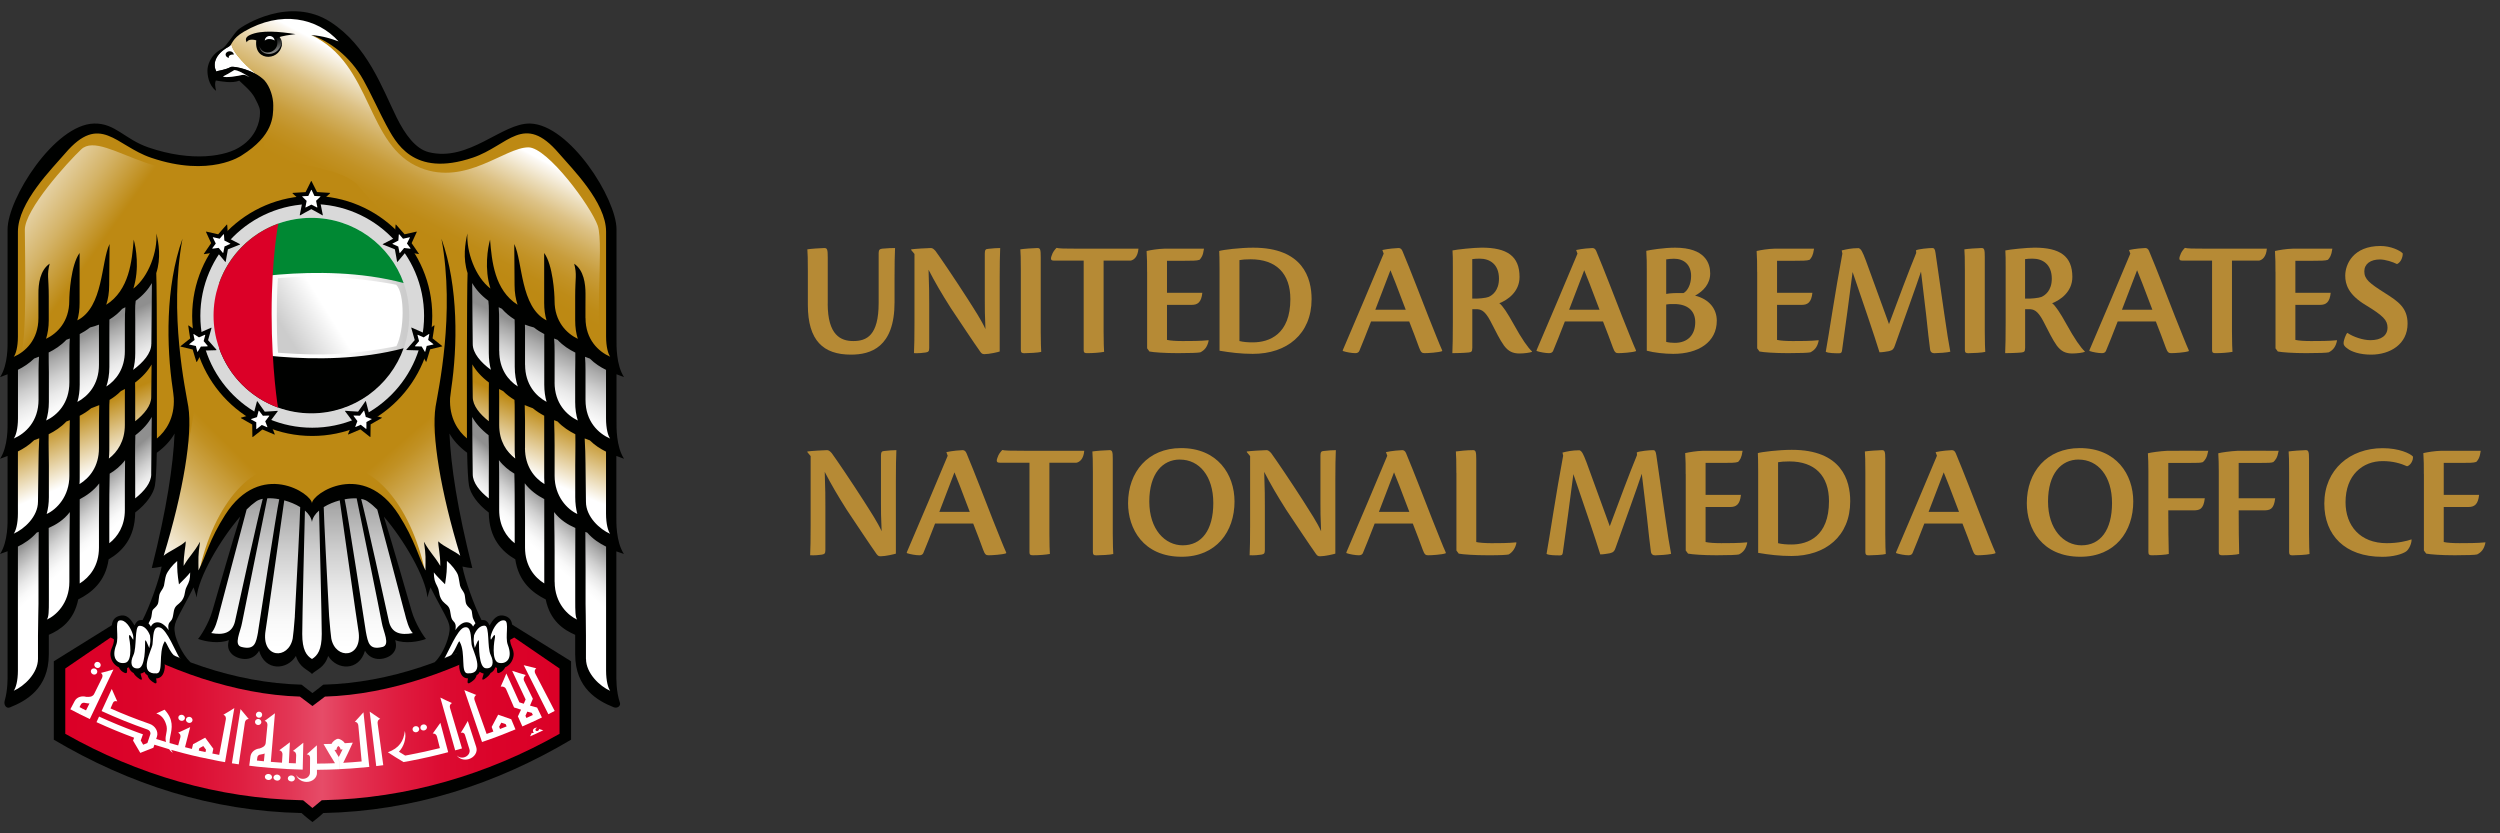 <svg width="171" height="57" viewBox="0 0 171 57" fill="none" xmlns="http://www.w3.org/2000/svg">
<rect x="0" y="0" width="171" height="57" fill="#333333" stroke="none"/>
<path d="M35.016 42.716C34.997 42.728 34.982 42.739 34.959 42.75C31.108 45.082 26.711 46.707 22.112 46.831C21.898 47.008 21.371 47.406 21.371 47.406C21.371 47.406 20.841 47.008 20.626 46.831C16.03 46.707 11.634 45.082 7.783 42.75C7.76 42.739 7.749 42.728 7.726 42.716C7.689 42.743 3.68 45.232 3.68 45.232V50.595C8.832 53.645 14.504 55.484 20.626 55.612C20.829 55.812 21.371 56.229 21.371 56.229C21.371 56.229 21.916 55.812 22.112 55.612C28.238 55.484 33.913 53.649 39.062 50.595V45.232C39.062 45.232 35.049 42.743 35.016 42.716Z" fill="#000100"/>
<path d="M35.176 43.603C31.329 45.815 26.703 47.511 22.228 47.647C22.115 47.733 21.37 48.293 21.37 48.293C21.37 48.293 20.622 47.729 20.513 47.647C16.037 47.511 11.415 45.815 7.568 43.603L4.465 45.725V50.193C9.399 52.991 14.931 54.615 20.633 54.736H20.727C20.727 54.736 21.16 55.093 21.37 55.266C21.577 55.089 22.013 54.732 22.013 54.732H22.107C27.809 54.615 33.341 52.991 38.272 50.193V45.725L35.173 43.603H35.176Z" fill="url(#paint0_linear_1_573)"/>
<path d="M15.644 3.197C14.629 3.761 14.568 4.445 14.798 4.9C14.888 4.829 15.324 4.829 15.813 4.577C16.028 4.535 17.167 4.735 17.919 5.352C18.002 5.07 18.047 4.765 18.047 4.449C18.047 3.456 17.607 2.584 16.927 2.042C16.851 2.083 16.768 2.128 16.693 2.174C15.825 2.681 15.93 3.042 15.644 3.2V3.197Z" fill="white"/>
<path d="M41.982 24.874C41.952 24.626 41.921 24.378 41.891 24.13C41.654 22.061 41.718 20.034 41.764 17.962C41.805 16.036 41.511 14.25 40.552 12.561C39.706 11.064 38.191 9.109 36.348 8.864C34.659 8.639 33.546 10.132 31.985 10.541C30.263 10.997 29.27 10.955 27.671 9.774C27.006 9.135 24.693 4.298 24.053 3.306C23.335 2.185 22.395 1.508 21.056 1.199C19.593 0.861 16.975 1.463 16.419 2.174C16.035 2.662 15.825 2.583 15.825 2.929C15.798 3.512 16.987 4.738 17.976 5.4C17.231 5.461 18.367 7.164 18.194 7.585C18.025 8.007 18.044 10.184 15.561 10.658C13.587 11.162 11.248 10.696 10.665 10.541C9.1 10.132 7.859 8.71 6.174 8.939C4.331 9.188 2.943 11.068 2.097 12.565C1.138 14.254 0.845 16.04 0.89 17.965C0.935 20.042 0.999 22.065 0.758 24.133C0.728 24.382 0.698 24.63 0.672 24.878C0.649 24.799 9.288 20.301 9.548 20.045C9.935 19.662 10.112 19.402 10.556 18.955L10.589 30.553C10.589 30.553 11.962 28.763 12.327 29.135C12.549 29.357 11.631 35.427 10.86 38.274C11.044 38.286 12.079 37.669 12.222 37.74C12.391 37.827 12.316 39.264 12.38 39.395C12.477 39.23 12.842 38.564 13.132 38.643C13.414 38.722 13.444 39.489 13.44 39.719C13.688 39.177 13.899 38.44 14.17 37.91C14.433 37.394 14.982 36.42 15.347 35.852C15.633 35.409 16.851 34.119 17.558 33.893C18.476 33.603 20.849 33.852 21.267 35.085C21.267 35.085 21.421 35.085 21.424 35.085C22.094 33.404 24.426 33.34 25.61 34.261C26.201 34.717 27.72 36.755 27.983 37.27C28.251 37.785 28.991 39.196 29.243 39.752C29.243 39.523 29.217 38.726 29.503 38.651C29.796 38.575 30.157 39.237 30.259 39.403C30.323 39.275 30.251 37.834 30.417 37.748C30.56 37.676 31.598 38.293 31.782 38.282C30.988 35.785 30.417 30.775 30.398 30.425C30.383 30.158 30.278 28.022 30.421 27.183C30.496 28.665 30.665 29 32.053 30.557C32.075 30.177 32.181 20.015 32.09 18.958C32.534 19.406 32.647 19.741 33.098 20.049C34.524 21.027 42 24.803 41.978 24.882L41.982 24.874Z" fill="#BD8913"/>
<path d="M32.174 28.271C32.192 28.233 32.219 28.195 32.249 28.165C32.418 28.323 32.584 28.481 32.745 28.647C33.445 29.365 33.907 30.23 34.483 31.043C35.096 31.904 35.893 32.569 36.66 33.284C37.307 33.882 40.365 36.15 41.862 37.079C42.08 35.887 41.794 33.495 41.809 32.276C41.824 31.189 41.801 30.441 40.846 29.771C39.609 28.903 38.153 28.335 36.845 27.582C35.686 26.921 34.618 26.041 33.471 25.352C32.617 24.837 32.286 24.262 32.162 23.577C31.997 25.142 32.057 26.71 32.174 28.274V28.271Z" fill="url(#paint1_linear_1_573)"/>
<path d="M10.517 28.271C10.502 28.233 10.472 28.195 10.442 28.165C10.277 28.323 10.107 28.481 9.949 28.647C9.25 29.365 8.787 30.23 8.216 31.043C7.603 31.904 6.805 32.569 6.034 33.284C5.387 33.882 2.33 36.15 0.837 37.079C0.615 35.887 0.901 33.495 0.886 32.276C0.871 31.189 0.897 30.441 1.852 29.771C3.089 28.903 4.545 28.335 5.85 27.582C7.008 26.921 8.073 26.041 9.223 25.352C10.077 24.837 10.408 24.262 10.536 23.577C10.698 25.142 10.638 26.71 10.521 28.274L10.517 28.271Z" fill="url(#paint2_linear_1_573)"/>
<path d="M25.796 34.179C24.927 33.31 22.772 33.092 21.347 34.863C19.925 33.092 17.77 33.306 16.898 34.179C16.736 35.051 14.412 42.727 14.104 43.536C15.284 43.878 15.251 43.694 16.029 43.476C16.183 45.649 17.507 44.359 17.8 44.066C18.827 45.924 19.79 44.781 20.317 43.942C20.317 44.626 20.61 44.965 21.347 45.495C22.08 44.965 22.381 44.626 22.381 43.942C22.908 44.781 23.867 45.928 24.897 44.066C25.191 44.359 26.515 45.653 26.669 43.476C27.443 43.694 27.413 43.878 28.594 43.536C28.282 42.727 25.958 35.051 25.796 34.179Z" fill="white"/>
<path d="M32.173 24.183C32.974 26.541 40.443 29.783 41.94 30.712C41.94 29.177 41.789 28.184 41.808 26.966C41.823 25.879 41.8 25.127 40.845 24.457C39.608 23.588 38.152 23.021 36.844 22.272C35.685 21.61 34.617 20.734 33.47 20.038C32.616 19.523 32.285 18.948 32.161 18.259C31.996 19.824 32.139 24.209 32.173 24.179V24.183Z" fill="white"/>
<path d="M32.175 32.426C32.175 33.517 32.946 34.378 33.769 35.063C33.796 35.702 34.149 37.312 35.473 37.831C35.473 38.733 36.233 39.993 37.583 40.633C37.583 41.783 38.993 42.795 39.745 42.953C39.223 46.605 41.419 47.707 41.942 48.034C41.942 46.5 41.791 40.185 41.81 38.974C41.825 37.887 41.784 37.161 40.847 36.462C37.026 33.63 33.551 29.64 32.084 27.917C31.923 29.482 32.141 32.456 32.175 32.426Z" fill="white"/>
<path d="M10.519 24.183C9.714 26.541 2.245 29.783 0.752 30.712C0.752 29.177 0.899 28.184 0.884 26.966C0.869 25.879 0.895 25.127 1.85 24.457C3.087 23.588 4.539 23.021 5.848 22.272C7.006 21.61 8.071 20.734 9.221 20.038C10.075 19.523 10.406 18.948 10.534 18.259C10.696 19.824 10.549 24.209 10.519 24.179V24.183Z" fill="white"/>
<path d="M10.519 32.426C10.519 33.517 9.748 34.378 8.924 35.063C8.894 35.702 8.545 37.312 7.217 37.831C7.217 38.733 6.461 39.993 5.111 40.633C5.111 41.783 3.7 42.795 2.948 42.953C3.471 46.605 1.278 47.707 0.752 48.034C0.752 46.5 0.899 40.185 0.884 38.974C0.869 37.887 0.914 37.161 1.85 36.462C5.667 33.63 9.146 29.64 10.609 27.917C10.767 29.482 10.549 32.456 10.519 32.426Z" fill="white"/>
<path d="M25.796 34.179C24.927 33.31 22.772 33.092 21.347 34.863C19.925 33.092 17.77 33.306 16.898 34.179C16.736 35.051 14.412 42.727 14.104 43.536C15.284 43.878 15.251 43.694 16.029 43.476C16.183 45.649 17.507 44.359 17.8 44.066C18.827 45.924 19.79 44.781 20.317 43.942C20.317 44.626 20.61 44.965 21.347 45.495C22.08 44.965 22.381 44.626 22.381 43.942C22.908 44.781 23.867 45.928 24.897 44.066C25.191 44.359 26.515 45.653 26.669 43.476C27.443 43.694 27.413 43.878 28.594 43.536C28.282 42.727 25.958 35.051 25.796 34.179Z" fill="url(#paint3_linear_1_573)"/>
<path d="M32.173 24.183C32.974 26.541 40.443 29.783 41.94 30.712C41.94 29.177 41.789 28.184 41.808 26.966C41.823 25.879 41.8 25.127 40.845 24.457C39.608 23.588 38.152 23.021 36.844 22.272C35.685 21.61 34.617 20.734 33.47 20.038C32.616 19.523 32.285 18.948 32.161 18.259C31.996 19.824 32.139 24.209 32.173 24.179V24.183Z" fill="url(#paint4_linear_1_573)"/>
<path d="M32.175 32.426C32.175 33.517 32.946 34.378 33.769 35.063C33.796 35.702 34.149 37.312 35.473 37.831C35.473 38.733 36.233 39.993 37.583 40.633C37.583 41.78 38.993 42.795 39.745 42.953C39.223 46.605 41.419 47.707 41.942 48.034C41.942 46.5 41.791 40.185 41.81 38.974C41.825 37.887 41.784 37.161 40.847 36.462C37.026 33.63 33.551 29.64 32.084 27.917C31.923 29.482 32.141 32.456 32.175 32.426Z" fill="url(#paint5_linear_1_573)"/>
<path d="M10.519 24.183C9.714 26.541 2.245 29.783 0.752 30.712C0.752 29.177 0.899 28.184 0.884 26.966C0.869 25.879 0.895 25.127 1.85 24.457C3.087 23.588 4.539 23.021 5.848 22.272C7.006 21.61 8.071 20.734 9.221 20.038C10.075 19.523 10.406 18.948 10.534 18.259C10.696 19.824 10.549 24.209 10.519 24.179V24.183Z" fill="url(#paint6_linear_1_573)"/>
<path d="M10.519 32.426C10.519 33.517 9.748 34.378 8.924 35.063C8.894 35.702 8.545 37.312 7.217 37.831C7.217 38.733 6.461 39.993 5.111 40.633C5.111 41.78 3.7 42.795 2.945 42.953C3.467 46.605 1.275 47.707 0.752 48.034C0.752 46.5 0.899 40.185 0.884 38.974C0.869 37.887 0.899 37.142 1.85 36.462C7.13 32.701 9.146 29.64 10.609 27.917C10.767 29.482 10.549 32.456 10.519 32.426Z" fill="url(#paint7_linear_1_573)"/>
<path d="M12.437 39.482C12.437 39.128 12.602 38.162 12.211 37.864C11.967 37.68 11.335 38.218 10.823 38.526C11.73 35.698 13.854 27.191 13.524 24.656C16.119 26.014 17.506 26.89 19.105 28.034C20.703 29.181 20.872 32.539 19.831 32.137C17.567 31.26 14.588 34.299 13.588 39.29C13.328 38.669 13.121 38.196 12.44 39.478L12.437 39.482Z" fill="url(#paint8_linear_1_573)"/>
<path d="M30.26 39.482C30.26 39.128 30.095 38.162 30.486 37.864C30.734 37.68 31.362 38.218 31.873 38.526C30.967 35.698 28.846 27.191 29.177 24.656C26.582 26.014 25.194 26.89 23.596 28.034C21.997 29.181 21.828 32.539 22.874 32.137C25.138 31.26 28.113 34.299 29.117 39.29C29.376 38.669 29.583 38.196 30.267 39.478L30.26 39.482Z" fill="url(#paint9_linear_1_573)"/>
<path d="M16.927 10.436C11.869 14.084 7.16 8.691 5.55 10.221C4.58 11.143 1.699 14.332 1.699 15.716C1.699 17.1 1.872 23.685 1.395 24.159C2.771 24.171 9.699 19.816 10.09 19.421C11.451 18.063 11.899 18.762 13.636 18.77C14.257 18.334 14.99 18.025 15.69 17.627C18.236 16.055 16.987 12.971 16.923 10.436H16.927Z" fill="url(#paint10_linear_1_573)"/>
<path d="M40.89 15.45C40.431 14.122 37.445 10.079 36.144 10.079C34.523 10.079 31.879 12.723 28.769 11.486C25.012 9.993 25.512 4.378 21.288 2.399C22.669 2.779 24.06 3.543 23.631 3.306C21.597 -0.342 16.839 1.151 15.816 2.745C15.658 3.381 16.832 4.539 17.817 5.303C18.712 6.698 18.825 6.807 18.088 9.24C17.366 11.606 22.988 10.888 24.553 12.757C26.241 14.81 28.174 16.413 30.773 17.014C30.863 17.026 30.939 17.044 31.018 17.071C31.537 18.462 35.561 22.325 41.36 24.201C40.518 23.129 41.341 16.77 40.886 15.442L40.89 15.45Z" fill="url(#paint11_linear_1_573)"/>
<path d="M7.865 45.134C8.012 45.36 8.211 45.398 8.493 45.394C8.602 45.394 8.723 45.36 8.828 45.386C8.933 45.416 9.042 45.77 9.189 45.8C9.325 45.826 9.727 45.8 9.862 45.811C10.118 45.841 10.321 46.12 10.584 46.131C10.799 46.142 10.983 45.947 11.032 45.74C11.1 45.473 10.994 44.608 11.246 44.405C11.359 44.495 11.675 44.747 11.841 44.811C11.98 44.864 12.36 45.018 12.476 45.063C12.536 45.085 11.75 43.78 11.724 43.521C11.634 42.63 12.42 41.464 12.649 40.956C12.755 40.723 13.01 39.831 13.112 39.579C13.21 39.327 13.3 38.726 13.059 38.887C12.175 39.493 12.412 38.015 12.119 38.075C11.446 38.21 11.276 39.316 11.118 39.858C10.994 40.29 10.024 42.592 9.859 42.641C9.697 42.55 9.396 42.637 9.163 43.036C8.903 42.731 8.614 42.295 8.208 42.329C7.681 42.377 7.888 43.167 7.937 43.491C7.971 43.713 7.741 44.532 7.771 44.743C7.783 44.837 7.813 44.988 7.839 45.085L7.862 45.138L7.865 45.134Z" fill="white"/>
<path d="M34.91 45.108C34.76 45.334 34.392 45.48 34.109 45.477C34.004 45.477 33.733 45.612 33.654 45.687C33.553 45.789 33.387 45.77 33.241 45.796C33.105 45.826 32.985 45.849 32.846 45.864C32.59 45.898 32.379 46.135 32.12 46.146C31.905 46.157 31.71 45.947 31.657 45.74C31.593 45.473 31.443 44.57 31.277 44.642C31.131 44.706 30.521 44.961 30.183 45.089C30.119 45.112 30.871 43.761 30.965 43.517C31.067 43.246 31.108 43.088 30.931 42.697C30.901 42.633 30.352 41.576 30.123 41.069C30.018 40.832 29.679 39.828 29.581 39.579C29.476 39.327 29.393 38.726 29.626 38.887C30.514 39.493 30.277 38.015 30.57 38.075C31.24 38.21 31.409 39.316 31.567 39.858C31.691 40.29 31.943 40.753 32.086 41.17C32.229 41.595 32.646 42.235 32.646 42.889C32.646 42.889 32.771 42.731 32.917 42.709C33.211 42.686 33.376 42.648 33.466 43.054C33.703 42.663 34.019 42.298 34.429 42.332C34.956 42.381 34.798 43.167 34.749 43.491C34.715 43.713 34.737 43.829 34.824 44.04C35.121 44.826 34.91 45.108 34.91 45.108Z" fill="white"/>
<path d="M19.29 2.979C19.29 3.396 18.91 3.735 18.44 3.735C17.97 3.735 17.586 3.396 17.586 2.979C17.586 2.561 17.97 2.223 18.44 2.223C18.91 2.223 19.29 2.561 19.29 2.979Z" fill="url(#paint12_linear_1_573)"/>
<path d="M15.909 3.731C15.939 3.731 15.966 3.731 15.988 3.738C15.988 3.61 15.864 3.505 15.71 3.505C15.556 3.505 15.432 3.606 15.432 3.734C15.432 3.847 15.533 3.941 15.665 3.96C15.653 3.941 15.646 3.919 15.646 3.9C15.646 3.806 15.763 3.731 15.905 3.731H15.909Z" fill="#000100"/>
<path fill-rule="evenodd" clip-rule="evenodd" d="M17.743 3.141C17.98 3.983 19.285 3.543 18.901 2.606C19.417 2.415 19.796 2.4 20.214 2.332C19.142 2.166 17.878 2.031 17.096 2.392C16.712 2.565 16.822 2.798 16.878 2.896C16.942 2.689 17.284 2.678 17.529 2.761C17.344 4.336 19.36 4.152 19.274 2.87C19.134 3.915 17.792 3.915 17.743 3.144V3.141Z" fill="#000100"/>
<path fill-rule="evenodd" clip-rule="evenodd" d="M18.778 2.776C18.68 2.678 18.293 2.595 18.112 2.776C18.112 2.599 18.263 2.463 18.443 2.463C18.624 2.463 18.778 2.603 18.778 2.776Z" fill="white"/>
<path d="M42.17 31.189C42.369 31.26 42.55 31.324 42.685 31.381C42.133 30.538 42.17 29.173 42.17 28.853V25.6C42.369 25.675 42.55 25.739 42.685 25.796C42.133 24.953 42.17 23.588 42.17 23.265V15.69C42.17 13.591 38.966 8.518 36.258 8.45C34.332 8.405 32.08 11.105 29.315 10.406C28.428 10.177 27.724 9.225 27.138 8.052C26.107 5.949 25.122 3.136 22.613 1.508C19.838 -0.29 16.645 1.718 16.28 2.038C15.968 2.328 15.468 3.189 15.197 3.328C14.328 3.779 14.189 4.539 14.189 4.829C14.189 5.118 14.253 5.818 14.78 6.213C14.704 5.87 14.685 5.679 14.764 5.506C15.11 5.562 15.874 5.72 16.363 5.517C16.604 5.758 17.183 6.216 17.431 6.698C17.781 7.36 17.784 7.461 17.784 7.721C17.784 8.39 17.468 9.353 16.513 9.985C15.505 10.703 13.125 11.105 10.15 10.083C8.536 9.53 7.874 8.413 6.434 8.45C3.722 8.518 0.518 13.595 0.518 15.69V23.265C0.518 23.588 0.563 24.949 0.003 25.796C0.142 25.739 0.319 25.679 0.518 25.6V28.853C0.518 29.177 0.563 30.538 0.003 31.381C0.142 31.324 0.319 31.26 0.518 31.189V35.36C0.518 35.679 0.563 37.044 0.003 37.891C0.142 37.834 0.319 37.778 0.518 37.706V46.112C0.518 46.356 0.541 47.18 0.319 47.936C0.244 48.188 0.413 48.493 0.676 48.387C1.759 47.955 3.339 47.109 3.339 44.754V43.423C4.121 43.081 5.054 42.475 5.351 41.001C6.235 40.561 7.216 39.797 7.431 38.259C8.337 37.733 9.236 36.819 9.247 35.055C10.033 34.461 10.503 33.757 10.597 33.216C10.661 32.847 10.706 31.979 10.725 30.971C11.297 30.553 11.707 30.083 11.94 29.651C11.846 31.839 11.41 34.78 10.383 38.85C10.563 38.85 10.808 38.808 11.056 38.752C10.917 39.572 10.221 41.527 9.751 42.415C9.687 42.407 9.62 42.407 9.548 42.422C9.394 42.449 9.281 42.596 9.206 42.784C8.995 42.46 8.732 41.941 8.115 42.141C7.495 42.343 7.634 43.099 7.739 43.438C7.95 44.104 7.476 44.322 7.562 44.871C7.622 45.251 7.856 45.522 8.134 45.646C8.205 45.815 8.345 45.95 8.529 46.026C8.721 46.097 8.698 45.935 8.691 45.691C8.732 45.679 8.773 45.668 8.815 45.646C8.867 45.826 8.984 45.962 9.138 46.037C9.206 46.172 9.33 46.3 9.574 46.462C9.819 46.578 9.653 46.311 9.612 46.078C9.699 46.056 9.793 46.018 9.883 45.958C9.913 46.033 9.958 46.097 10.026 46.142C10.048 46.161 10.071 46.176 10.093 46.191C10.154 46.439 10.327 46.582 10.59 46.733C10.767 46.789 10.699 46.59 10.68 46.402C10.925 46.402 11.139 46.266 11.237 45.871C11.376 45.303 11.075 45.356 11.402 44.694C11.474 44.705 11.97 44.908 12.057 44.927C11.583 44.739 11.312 43.6 11.233 43.934C10.827 44.664 11.188 46.029 10.725 46.059C9.401 46.146 10.383 44.483 10.432 44.07C10.496 43.539 10.439 42.765 10.955 42.926C11.417 43.069 12.004 44.57 12.29 45.017C12.331 45.081 12.989 45.473 13.023 45.3C12.41 44.69 12.053 43.735 11.985 43.419C11.895 42.99 11.929 42.776 12.057 42.449C12.181 42.141 12.925 40.82 13.238 40.177C13.32 40.433 13.411 40.674 13.452 40.869C13.553 39.493 15.088 36.879 16.43 35.333C15.934 36.898 14.832 40.723 14.527 41.783C14.279 42.656 13.689 43.562 13.546 43.701C14.061 43.893 14.994 44.047 15.656 43.784C15.558 44.126 15.566 44.442 15.859 44.736C16.22 45.096 17.235 45.356 17.724 44.51C18.123 45.92 19.642 45.852 20.24 44.867C20.5 45.683 21.038 45.788 21.342 46.097C21.654 45.788 22.189 45.683 22.448 44.867C23.042 45.852 24.565 45.92 24.964 44.51C25.457 45.356 26.472 45.096 26.829 44.736C27.123 44.442 27.127 44.13 27.032 43.784C27.694 44.047 28.627 43.897 29.139 43.701C28.999 43.562 28.401 42.652 28.153 41.783C27.852 40.726 26.75 36.901 26.254 35.333C27.597 36.879 29.135 39.493 29.233 40.869C29.274 40.674 29.364 40.437 29.447 40.177C29.759 40.82 30.504 42.141 30.628 42.449C30.759 42.776 30.797 42.99 30.703 43.419C30.635 43.735 30.35 44.683 29.74 45.292C29.774 45.465 30.323 45.157 30.361 45.093C30.658 44.623 31.275 43.066 31.734 42.923C32.249 42.761 32.192 43.536 32.256 44.066C32.305 44.48 33.287 46.142 31.963 46.056C31.504 46.029 31.858 44.66 31.459 43.931C31.38 43.596 31.113 44.788 30.639 44.972C30.726 44.954 31.203 44.694 31.267 44.683C31.598 45.349 31.312 45.3 31.451 45.867C31.549 46.266 31.764 46.402 32.008 46.398C31.989 46.586 31.925 46.785 32.102 46.729C32.365 46.578 32.538 46.439 32.599 46.187C32.625 46.172 32.648 46.157 32.67 46.138C32.738 46.093 32.779 46.029 32.813 45.954C32.903 46.014 32.99 46.052 33.084 46.074C33.035 46.311 32.877 46.575 33.118 46.458C33.362 46.296 33.486 46.172 33.554 46.033C33.704 45.958 33.825 45.826 33.874 45.642C33.915 45.661 33.956 45.672 33.998 45.687C33.994 45.931 33.968 46.093 34.159 46.022C34.344 45.947 34.479 45.811 34.554 45.646C34.833 45.522 35.066 45.251 35.126 44.871C35.209 44.322 34.735 44.104 34.949 43.438C35.054 43.099 35.19 42.347 34.569 42.141C33.953 41.941 33.689 42.46 33.482 42.784C33.407 42.596 33.294 42.449 33.14 42.422C33.065 42.407 33.001 42.407 32.937 42.415C32.471 41.527 31.767 39.572 31.632 38.752C31.884 38.812 32.121 38.85 32.305 38.85C31.275 34.78 30.838 31.836 30.744 29.651C30.981 30.083 31.388 30.553 31.952 30.967C31.971 31.979 32.016 32.851 32.08 33.22C32.174 33.761 32.644 34.465 33.434 35.059C33.445 36.822 34.344 37.733 35.246 38.259C35.464 39.797 36.442 40.561 37.326 41.001C37.627 42.475 38.556 43.081 39.342 43.423V44.754C39.342 47.082 40.884 47.936 41.967 48.372C42.242 48.485 42.471 48.271 42.403 48.068C42.133 47.282 42.159 46.368 42.159 46.112V37.714C42.358 37.789 42.539 37.838 42.674 37.891C42.121 37.044 42.159 35.683 42.159 35.36V31.189H42.17ZM16.543 5.133C16.359 5.182 15.385 5.351 15.261 5.227C15.475 5.114 15.618 5.051 16.032 4.791C16.329 4.814 16.619 4.998 17.081 5.276C16.822 5.171 16.795 5.084 16.547 5.133H16.543ZM2.632 38.94V41.306C2.632 41.603 2.605 42.471 2.598 43.476V45.063C2.598 46.056 1.646 46.943 0.939 47.248C1.075 47.071 1.225 46.586 1.225 45.867V37.387C1.665 37.165 2.128 36.868 2.508 36.431C2.553 36.416 2.598 36.398 2.647 36.379C2.636 37.706 2.632 38.737 2.632 38.94ZM2.632 31.689C2.632 32.076 2.598 34.07 2.598 34.31C2.598 35.344 1.646 36.194 0.939 36.503C1.075 36.326 1.225 35.841 1.225 35.119V30.88C1.601 30.692 1.989 30.448 2.335 30.109C2.44 30.072 2.557 30.027 2.684 29.978C2.651 30.527 2.632 31.26 2.632 31.685V31.689ZM0.943 29.993C1.079 29.816 1.229 29.331 1.229 28.613V25.292C1.605 25.107 1.992 24.859 2.338 24.521C2.44 24.483 2.549 24.442 2.669 24.396C2.651 24.667 2.636 24.961 2.636 25.299V27.341C2.636 28.831 1.74 29.647 0.947 29.993H0.943ZM3.324 24.114C3.737 23.908 4.174 23.633 4.539 23.242C4.614 23.216 4.697 23.182 4.776 23.152C4.757 23.411 4.745 23.72 4.745 24.084V26.157C4.745 27.578 3.926 28.391 3.158 28.763C3.271 28.394 3.343 27.977 3.343 27.495V25.465C3.343 25.01 3.32 24.551 3.328 24.118L3.324 24.114ZM4.745 37.725V39.797C4.745 41.287 3.794 42.122 3.203 42.381C3.339 42.204 3.343 41.787 3.343 41.065V39.102C3.343 38.872 3.335 37.642 3.331 36.112C3.82 35.894 4.362 35.574 4.776 35.025C4.753 36.036 4.745 37.364 4.745 37.725ZM4.745 30.474V32.546C4.745 33.949 3.884 34.841 3.192 35.157C3.286 34.818 3.343 34.438 3.343 34.002V33.957C3.343 33.912 3.343 33.867 3.343 33.814V33.062V31.851C3.343 31.35 3.313 30.395 3.328 29.703C3.741 29.496 4.174 29.222 4.539 28.831C4.614 28.801 4.697 28.77 4.776 28.74C4.757 29.331 4.745 30.106 4.745 30.474ZM5.295 27.488C5.396 27.142 5.452 26.751 5.452 26.307V22.851C5.693 22.727 5.93 22.58 6.16 22.399C6.381 22.343 6.585 22.279 6.773 22.204C6.761 22.418 6.769 22.678 6.769 23.065V24.946C6.769 26.3 6.028 27.097 5.295 27.492V27.488ZM6.769 35.574V37.454C6.769 38.711 6.129 39.485 5.452 39.91V36.695C5.452 36.559 5.452 35.021 5.452 34.149C5.923 33.9 6.408 33.562 6.788 33.065C6.78 33.803 6.769 35.032 6.769 35.581V35.574ZM6.769 28.77V30.647C6.769 31.915 6.118 32.697 5.437 33.114C5.449 32.979 5.452 32.843 5.452 32.697V29.444C5.452 29.338 5.452 28.864 5.452 28.439C5.716 28.304 5.983 28.135 6.238 27.924C6.404 27.864 6.588 27.793 6.788 27.71C6.788 28.06 6.769 28.056 6.769 28.774V28.77ZM7.495 27.353C7.765 27.191 8.029 26.995 8.269 26.751C8.363 26.706 8.457 26.657 8.544 26.608C8.54 26.773 8.54 26.962 8.54 27.172V29.06C8.54 30.177 8.032 30.918 7.446 31.366C7.465 31.185 7.476 30.997 7.476 30.801V28.022C7.476 27.815 7.476 27.578 7.495 27.353ZM8.54 32.99V34.882C8.54 35.976 8.051 36.71 7.476 37.157V34.825C7.476 34.592 7.476 33.193 7.502 32.4C7.878 32.178 8.251 31.877 8.555 31.475C8.544 31.986 8.54 32.64 8.54 32.994V32.99ZM8.54 22.125V24.013C8.54 25.239 7.927 26.014 7.273 26.439C7.401 26.055 7.48 25.615 7.48 25.096V22.317C7.48 22.17 7.48 22.016 7.483 21.858C7.833 21.644 8.123 21.395 8.36 21.125C8.435 21.087 8.503 21.053 8.574 21.015C8.551 21.282 8.54 21.64 8.54 22.125ZM10.345 32.437C10.345 33.017 9.868 33.599 9.247 34.088V32.746C9.247 32.422 9.225 30.628 9.258 29.771C9.777 29.376 10.157 28.932 10.379 28.522C10.372 29.989 10.342 32.031 10.342 32.437H10.345ZM9.243 26.164C9.762 25.773 10.142 25.337 10.368 24.931C10.357 25.957 10.345 26.894 10.345 27.157C10.345 27.74 9.868 28.323 9.247 28.812V26.931C9.247 26.713 9.236 26.439 9.24 26.168L9.243 26.164ZM10.349 23.532C10.349 24.163 9.796 24.788 9.108 25.299C9.198 24.964 9.251 24.588 9.251 24.163V21.877C9.251 21.512 9.221 20.989 9.281 20.576C9.785 20.203 10.142 19.79 10.39 19.364C10.387 20.839 10.353 23.103 10.353 23.535L10.349 23.532ZM8.826 43.581C8.871 43.784 9.108 45.202 8.578 45.334C8.108 45.45 7.562 45.108 7.953 44.096C8.153 43.577 7.833 42.517 8.164 42.441C8.585 42.343 8.958 42.957 9.089 43.404C9.131 43.532 9.123 43.72 9.108 43.761C8.988 43.573 8.815 43.246 8.826 43.581ZM10.266 44.028C10.251 44.134 10.229 44.231 10.21 44.325C10.108 44.115 9.924 43.555 9.924 43.923C9.924 44.183 9.947 45.672 9.458 45.717C8.976 45.762 8.871 45.334 9.123 44.815C9.371 44.303 9.187 42.833 9.526 42.806C9.868 42.78 10.127 43.114 10.259 43.464C10.278 43.622 10.304 43.78 10.266 44.032V44.028ZM12.527 40.933C12.373 41.257 12.124 41.324 11.989 41.535C11.816 41.802 11.899 42.253 11.688 42.468C11.545 42.614 11.474 42.727 11.53 43.103C11.402 42.893 11.241 42.757 11.101 42.667C10.831 42.494 10.47 42.532 10.323 42.859C10.278 42.784 10.221 42.705 10.161 42.637C10.21 42.55 10.259 42.449 10.304 42.351C10.402 42.141 10.372 41.84 10.447 41.723C10.503 41.633 10.699 41.509 10.785 41.336C10.872 41.159 10.849 40.775 10.936 40.587C11.019 40.395 11.135 40.316 11.214 40.068C11.237 39.989 11.297 39.504 11.361 39.339C11.466 39.056 11.793 38.647 12.12 38.372C12.12 39.03 12.128 39.211 12.241 39.97C12.564 39.647 12.801 39.425 13.008 39.158C13.001 39.647 12.955 39.764 12.771 40.125C12.609 40.444 12.688 40.617 12.527 40.937V40.933ZM14.445 43.303C14.708 43.039 14.87 42.471 15.02 41.843C15.144 41.324 16.532 36.146 16.87 34.848C17.085 34.63 17.292 34.457 17.476 34.329C17.6 34.224 17.773 34.16 17.973 34.118C17.627 35.427 16.322 41.347 16.066 42.539C15.866 43.299 15.276 43.457 14.437 43.299L14.445 43.303ZM17.657 43.201C17.514 43.976 17.431 44.476 16.528 44.254C15.949 44.115 16.457 43.209 16.562 42.573C16.66 42.02 18.074 35.13 18.281 34.085C18.529 34.07 18.815 34.092 19.101 34.149C18.924 34.889 17.657 43.178 17.653 43.197L17.657 43.201ZM20.169 42.148C20.109 42.908 20.056 43.479 20.022 43.667C19.736 45.153 17.841 45.048 18.168 43.118C18.258 42.599 19.232 35.679 19.443 34.224C19.83 34.329 20.214 34.487 20.534 34.686C20.519 35.465 20.308 39.557 20.165 42.148H20.169ZM21.338 45.074C20.962 44.848 20.673 44.453 20.673 43.363C20.673 42.359 20.827 35.958 20.857 34.923C21.113 35.145 21.29 35.408 21.338 35.698C21.387 35.405 21.564 35.145 21.824 34.923C21.85 35.954 22.008 42.359 22.008 43.363C22.008 44.453 21.718 44.848 21.342 45.074H21.338ZM22.659 43.667C22.625 43.479 22.576 42.908 22.512 42.152C22.373 39.56 22.155 35.461 22.143 34.686C22.467 34.483 22.85 34.329 23.238 34.224C23.448 35.679 24.422 42.603 24.513 43.118C24.844 45.048 22.941 45.153 22.659 43.667ZM26.152 44.254C25.25 44.476 25.171 43.972 25.024 43.201C25.017 43.178 23.753 34.893 23.573 34.152C23.862 34.096 24.144 34.077 24.396 34.088C24.584 35.002 26.025 42.058 26.111 42.577C26.216 43.212 26.724 44.115 26.149 44.258L26.152 44.254ZM27.66 41.847C27.811 42.471 27.973 43.043 28.236 43.306C27.397 43.464 26.807 43.306 26.611 42.547C26.359 41.354 25.047 35.435 24.704 34.126C24.908 34.164 25.077 34.231 25.201 34.337C25.385 34.461 25.592 34.641 25.806 34.856C26.149 36.153 27.533 41.332 27.657 41.851L27.66 41.847ZM33.595 43.4C33.731 42.957 34.095 42.343 34.52 42.441C34.851 42.517 34.532 43.577 34.731 44.096C35.122 45.112 34.573 45.45 34.107 45.334C33.58 45.202 33.813 43.784 33.858 43.581C33.874 43.246 33.701 43.573 33.58 43.761C33.554 43.675 33.539 43.618 33.595 43.404V43.4ZM33.163 42.799C33.501 42.825 33.313 44.295 33.565 44.807C33.817 45.326 33.708 45.758 33.227 45.709C32.738 45.664 32.764 44.175 32.76 43.916C32.76 43.547 32.572 44.107 32.474 44.318C32.452 44.228 32.433 44.126 32.418 44.021C32.38 43.769 32.411 43.611 32.426 43.453C32.557 43.103 32.821 42.772 33.163 42.795V42.799ZM31.899 41.332C31.986 41.505 32.181 41.629 32.234 41.719C32.309 41.836 32.279 42.141 32.377 42.347C32.426 42.445 32.471 42.547 32.52 42.633C32.456 42.705 32.403 42.78 32.358 42.855C32.211 42.528 31.85 42.49 31.579 42.663C31.444 42.75 31.282 42.889 31.154 43.099C31.207 42.727 31.136 42.611 30.993 42.464C30.778 42.249 30.865 41.798 30.692 41.531C30.56 41.321 30.312 41.253 30.154 40.929C29.996 40.61 30.075 40.437 29.913 40.117C29.729 39.756 29.688 39.643 29.673 39.151C29.883 39.418 30.116 39.639 30.44 39.963C30.556 39.203 30.568 39.023 30.568 38.364C30.891 38.639 31.218 39.049 31.324 39.331C31.384 39.496 31.444 39.978 31.467 40.061C31.546 40.309 31.662 40.388 31.749 40.58C31.835 40.772 31.809 41.151 31.899 41.328V41.332ZM32.012 27.251C32.012 27.292 32.019 27.334 32.019 27.368C32.012 27.338 32.008 27.296 32.012 27.251ZM33.434 32.746V34.092C32.813 33.603 32.335 33.02 32.335 32.437C32.335 32.031 32.301 29.993 32.298 28.522C32.52 28.932 32.9 29.372 33.422 29.771C33.456 30.632 33.434 32.419 33.434 32.746ZM32.309 24.923C32.535 25.333 32.918 25.769 33.441 26.164C33.441 26.435 33.434 26.709 33.434 26.928V28.812C32.813 28.323 32.335 27.74 32.335 27.157C32.335 26.894 32.324 25.954 32.309 24.927V24.923ZM32.335 23.532C32.335 23.103 32.301 20.839 32.298 19.361C32.542 19.786 32.903 20.199 33.403 20.572C33.46 20.989 33.434 21.512 33.434 21.873V24.16C33.434 24.588 33.49 24.961 33.576 25.295C32.888 24.788 32.335 24.16 32.335 23.528V23.532ZM35.205 34.825V37.157C34.63 36.71 34.144 35.976 34.144 34.882V32.99C34.144 32.64 34.141 31.982 34.126 31.471C34.43 31.873 34.803 32.17 35.182 32.396C35.209 33.193 35.205 34.589 35.205 34.822V34.825ZM34.144 29.06V27.172C34.144 26.962 34.144 26.773 34.137 26.608C34.227 26.657 34.321 26.706 34.415 26.751C34.656 26.995 34.923 27.191 35.19 27.353C35.205 27.578 35.205 27.811 35.205 28.022V30.801C35.205 30.997 35.22 31.185 35.242 31.366C34.652 30.918 34.144 30.181 34.144 29.06ZM34.144 24.009V22.121C34.144 21.636 34.133 21.279 34.111 21.012C34.182 21.046 34.253 21.083 34.329 21.121C34.566 21.392 34.855 21.64 35.201 21.854C35.209 22.012 35.209 22.166 35.209 22.313V25.092C35.209 25.608 35.288 26.051 35.416 26.435C34.754 26.01 34.148 25.239 34.148 24.009H34.144ZM37.228 36.691V39.907C36.551 39.485 35.912 38.707 35.912 37.451V35.57C35.912 35.021 35.901 33.791 35.893 33.054C36.273 33.554 36.758 33.893 37.228 34.137C37.228 35.014 37.228 36.552 37.228 36.687V36.691ZM35.912 30.647V28.77C35.912 28.056 35.889 28.06 35.889 27.706C36.089 27.793 36.277 27.86 36.442 27.921C36.694 28.127 36.961 28.297 37.224 28.436V32.693C37.224 32.84 37.232 32.975 37.24 33.111C36.559 32.693 35.908 31.911 35.908 30.643L35.912 30.647ZM35.912 24.946V23.065C35.912 22.682 35.919 22.418 35.904 22.204C36.096 22.275 36.299 22.343 36.521 22.399C36.747 22.58 36.991 22.727 37.228 22.851V26.307C37.228 26.751 37.285 27.146 37.386 27.488C36.653 27.093 35.916 26.296 35.916 24.942L35.912 24.946ZM37.935 39.797V37.725C37.935 37.364 37.924 36.036 37.901 35.025C38.319 35.574 38.857 35.897 39.353 36.112C39.346 37.642 39.346 38.868 39.346 39.102V41.065C39.346 41.787 39.346 42.204 39.477 42.381C38.891 42.122 37.939 41.287 37.939 39.797H37.935ZM37.935 32.546V30.474C37.935 30.106 37.924 29.331 37.901 28.74C37.98 28.774 38.063 28.801 38.138 28.831C38.507 29.222 38.94 29.496 39.353 29.703C39.368 30.395 39.346 31.347 39.346 31.851V33.058V33.953V33.998C39.346 34.431 39.398 34.814 39.489 35.157C38.797 34.841 37.935 33.946 37.935 32.546ZM37.935 26.16V24.088C37.935 23.72 37.924 23.415 37.901 23.155C37.98 23.186 38.063 23.219 38.138 23.246C38.507 23.641 38.94 23.915 39.353 24.118C39.361 24.551 39.342 25.01 39.342 25.465V27.495C39.342 27.981 39.406 28.398 39.522 28.763C38.755 28.394 37.932 27.582 37.932 26.157L37.935 26.16ZM40.079 45.066V43.479C40.079 42.479 40.053 41.606 40.053 41.309V38.944C40.053 38.741 40.045 37.71 40.038 36.383C40.083 36.401 40.132 36.416 40.173 36.435C40.553 36.875 41.016 37.172 41.456 37.39V45.871C41.456 46.593 41.602 47.078 41.738 47.252C41.034 46.947 40.083 46.059 40.083 45.066H40.079ZM40.079 34.318C40.079 34.077 40.049 32.084 40.049 31.696C40.049 31.268 40.026 30.534 39.992 29.989C40.12 30.038 40.241 30.079 40.346 30.121C40.684 30.459 41.076 30.707 41.452 30.892V35.13C41.452 35.852 41.598 36.337 41.734 36.514C41.031 36.206 40.079 35.356 40.079 34.322V34.318ZM40.049 27.356V25.307C40.049 24.968 40.038 24.671 40.015 24.404C40.132 24.449 40.245 24.491 40.346 24.528C40.684 24.867 41.076 25.115 41.452 25.299V28.62C41.452 29.342 41.598 29.827 41.734 30C40.94 29.654 40.049 28.838 40.049 27.356ZM40.045 21.76V21.019C40.045 20.647 40.045 20.286 40.049 20.109C40.049 19.413 39.936 18.488 39.274 18.037C39.474 18.819 39.342 18.954 39.342 20.271V21.196C39.342 21.196 39.342 21.226 39.342 21.335V21.911C39.342 22.392 39.406 22.813 39.522 23.178C38.755 22.806 37.932 21.997 37.932 20.572C37.932 20.094 37.819 18.123 37.221 17.303V20.718C37.221 21.17 37.277 21.565 37.383 21.914C35.581 21 35.761 17.894 35.175 16.691C35.175 17.732 35.197 18.466 35.197 19.507C35.197 20.023 35.276 20.463 35.401 20.846C33.825 19.838 33.64 17.868 33.52 16.393C33.366 16.939 33.114 18.379 33.546 19.737C32.489 18.928 31.899 17.202 31.971 15.968C31.816 16.645 31.651 17.661 31.982 18.68C31.925 19.838 31.933 28.989 31.937 29.985C31.335 29.489 30.718 28.59 30.786 27.225C30.808 26.999 30.835 26.788 30.865 26.589C31.29 23.735 31.376 19.62 30.195 16.329C31.147 21.467 29.962 26.755 29.793 27.815C29.496 29.715 30.143 33.648 31.482 38.015C31.222 37.759 30.331 37.383 29.974 37.026C29.974 37.42 30.116 37.846 30.116 38.707C29.654 37.936 29.481 37.902 28.996 37.052C29.146 38.056 29.101 38.146 29.101 39.015C28.627 38.112 28.368 36.92 27.277 35.213C24.844 31.414 21.338 33.769 21.338 34.431C21.338 33.769 17.833 31.414 15.404 35.213C14.309 36.92 14.054 38.112 13.576 39.015C13.576 38.146 13.535 38.056 13.685 37.052C13.196 37.906 13.019 37.936 12.561 38.707C12.561 37.846 12.704 37.42 12.704 37.026C12.346 37.383 11.455 37.759 11.195 38.015C12.534 33.652 13.181 29.715 12.88 27.815C12.711 26.751 11.526 21.467 12.482 16.329C11.301 19.62 11.387 23.735 11.812 26.589C11.842 26.792 11.868 27.007 11.887 27.229C11.955 28.598 11.335 29.496 10.733 29.993C10.733 28.996 10.748 19.857 10.688 18.68C11.022 17.661 10.857 16.645 10.699 15.968C10.774 17.202 10.184 18.924 9.123 19.737C9.552 18.379 9.304 16.942 9.146 16.393C9.022 17.868 8.845 19.842 7.265 20.846C7.393 20.463 7.468 20.023 7.468 19.507C7.468 18.466 7.495 17.732 7.495 16.691C6.904 17.898 7.088 21.004 5.287 21.914C5.389 21.565 5.445 21.174 5.445 20.718V17.303C4.851 18.123 4.738 20.094 4.738 20.572C4.738 21.997 3.918 22.806 3.151 23.174C3.264 22.809 3.335 22.388 3.335 21.907V21.331C3.335 21.222 3.335 21.192 3.335 21.192V20.267C3.335 18.951 3.196 18.815 3.399 18.033C2.737 18.484 2.621 19.41 2.628 20.105V21.015V21.756C2.628 23.242 1.733 24.066 0.939 24.408C1.075 24.227 1.225 23.746 1.225 23.024V15.852C1.225 13.836 3.58 11.519 4.448 10.5C6.859 7.672 7.912 9.97 10.338 10.79C14.373 12.162 16.528 10.632 16.528 10.632C18.687 9.274 18.691 7.995 18.691 7.194C18.691 6.653 18.484 5.949 18.089 5.498C17.352 4.761 16.043 4.524 15.81 4.569C15.317 4.821 14.881 4.821 14.794 4.893C14.565 4.441 14.625 3.753 15.641 3.189C15.927 3.031 15.821 2.67 16.69 2.162C19.229 0.68 21.707 1.218 23.159 2.832C22.647 2.647 22.155 2.474 21.29 2.392C22.501 2.813 23.937 3.817 24.862 5.483C25.242 6.145 26.1 7.973 26.404 8.526C27.051 9.706 28.221 12.174 32.343 10.782C34.772 9.962 35.818 7.664 38.232 10.492C39.105 11.512 41.456 13.828 41.456 15.844V23.016C41.456 23.738 41.602 24.22 41.738 24.4C40.944 24.054 40.049 23.234 40.049 21.749L40.045 21.76Z" fill="#000100"/>
<path d="M16.029 4.792C15.619 5.051 15.472 5.115 15.258 5.228C15.382 5.352 16.36 5.183 16.54 5.13C16.788 5.085 16.815 5.175 17.074 5.277C16.608 4.998 16.322 4.818 16.025 4.792H16.029Z" fill="white"/>
<path d="M29.24 21.594C29.24 25.942 25.712 29.47 21.364 29.47C17.017 29.47 13.485 25.942 13.485 21.594C13.485 17.247 17.013 13.715 21.364 13.715C25.716 13.715 29.24 17.243 29.24 21.594Z" fill="#D9D9D9"/>
<path d="M27.992 21.591C27.992 25.288 24.999 28.282 21.302 28.282C20.501 28.282 19.73 28.139 19.015 27.883C16.447 26.947 14.607 24.483 14.607 21.591C14.607 18.699 16.454 16.221 19.038 15.291C19.749 15.04 20.508 14.9 21.302 14.9C24.999 14.9 27.992 17.898 27.992 21.591Z" fill="url(#paint13_linear_1_573)"/>
<path d="M27.612 19.361C21.775 17.8 14.986 19.368 14.986 19.368C15.652 17.473 17.145 15.972 19.033 15.291C19.744 15.04 20.504 14.9 21.297 14.9C24.212 14.9 26.69 16.762 27.608 19.361H27.612Z" fill="#008833"/>
<path d="M27.612 23.818C21.775 25.375 14.986 23.81 14.986 23.81C15.652 25.702 17.145 27.206 19.033 27.883C19.744 28.135 20.504 28.274 21.297 28.274C24.212 28.274 26.69 26.413 27.608 23.814L27.612 23.818Z" fill="#000100"/>
<path d="M22.336 18.932C25.195 19.067 27.098 19.477 27.098 19.477C27.703 20.079 27.662 22.61 27.116 23.678C27.116 23.678 25.055 24.118 22.758 24.224C21.084 24.302 19.019 24.126 19.019 24.126C19.019 24.126 18.933 23.404 18.933 21.595C18.933 19.786 19.015 19.03 19.015 19.03C19.015 19.03 20.772 18.857 22.332 18.936L22.336 18.932Z" fill="url(#paint14_linear_1_573)"/>
<path d="M18.579 21.447C18.579 25.261 19.015 27.882 19.015 27.882C16.447 26.945 14.607 24.482 14.607 21.59C14.607 18.698 16.454 16.22 19.038 15.29C19.038 15.29 18.579 17.562 18.579 21.447Z" fill="#DB0027"/>
<path d="M21.354 29.82C16.829 29.82 13.144 26.138 13.144 21.61C13.144 17.082 16.826 13.4 21.354 13.4C25.882 13.4 29.567 17.082 29.567 21.61C29.567 26.138 25.882 29.82 21.354 29.82ZM21.354 13.957C17.138 13.957 13.704 17.39 13.704 21.606C13.704 25.822 17.134 29.256 21.354 29.256C25.573 29.256 29.007 25.822 29.007 21.606C29.007 17.39 25.573 13.957 21.354 13.957Z" fill="#000100"/>
<path d="M26.111 28.565C26.111 28.565 25.434 28.373 25.25 28.309L25.028 27.452C25.028 27.452 25.017 27.44 25.013 27.436C25.005 27.436 24.998 27.436 24.994 27.444C24.994 27.444 24.61 28.004 24.494 28.155C24.302 28.151 23.621 28.098 23.621 28.098C23.614 28.098 23.61 28.098 23.602 28.11C23.602 28.113 23.602 28.121 23.602 28.128L24.144 28.847C24.076 29.027 23.806 29.693 23.806 29.693C23.806 29.701 23.806 29.708 23.809 29.712C23.817 29.719 23.824 29.719 23.832 29.716L24.652 29.37L25.306 29.885C25.306 29.885 25.314 29.885 25.317 29.885C25.321 29.885 25.325 29.885 25.329 29.885C25.332 29.885 25.34 29.877 25.34 29.866C25.34 29.866 25.351 29.14 25.351 29.027C25.517 28.937 26.119 28.587 26.119 28.587C26.126 28.587 26.13 28.576 26.13 28.569C26.13 28.561 26.122 28.553 26.119 28.553" fill="#000100"/>
<path d="M25.424 28.681C25.424 28.681 25.427 28.674 25.427 28.67C25.427 28.662 25.424 28.655 25.416 28.651L25.318 28.621L25.021 28.523L24.976 28.346L24.912 28.098C24.912 28.098 24.905 28.087 24.897 28.083C24.893 28.083 24.886 28.083 24.882 28.09L24.619 28.433L24.201 28.422C24.201 28.422 24.198 28.422 24.194 28.425C24.19 28.425 24.186 28.425 24.183 28.433V28.444V28.452L24.446 28.801L24.363 29.023L24.303 29.185C24.303 29.185 24.303 29.192 24.303 29.196C24.303 29.2 24.303 29.204 24.303 29.207C24.303 29.207 24.314 29.211 24.318 29.207L24.465 29.144L24.675 29.053L25.029 29.332C25.029 29.332 25.036 29.332 25.044 29.332H25.051C25.051 29.332 25.063 29.32 25.063 29.317V28.869L25.405 28.681C25.409 28.681 25.409 28.674 25.409 28.674" fill="white"/>
<path d="M19 28.113C19 28.113 18.989 28.098 18.981 28.102C18.981 28.102 18.301 28.154 18.109 28.158C17.992 28.008 17.609 27.448 17.609 27.448C17.605 27.44 17.597 27.44 17.59 27.44C17.582 27.44 17.575 27.448 17.575 27.455L17.349 28.312C17.165 28.373 16.492 28.564 16.492 28.568C16.484 28.568 16.477 28.576 16.477 28.583C16.477 28.591 16.477 28.598 16.484 28.602C16.484 28.602 17.082 28.948 17.251 29.038C17.251 29.151 17.263 29.877 17.263 29.877C17.263 29.884 17.27 29.888 17.274 29.896C17.274 29.896 17.278 29.896 17.281 29.896C17.285 29.896 17.289 29.896 17.293 29.892L17.947 29.377L18.771 29.723C18.771 29.723 18.786 29.723 18.79 29.723C18.797 29.715 18.797 29.708 18.793 29.7C18.793 29.7 18.523 29.038 18.455 28.854L18.993 28.136C18.993 28.136 19 28.124 18.993 28.117" fill="#000100"/>
<path d="M18.266 28.654L18.417 28.455C18.417 28.455 18.417 28.447 18.417 28.443C18.417 28.44 18.417 28.436 18.417 28.436C18.413 28.428 18.405 28.425 18.402 28.425L17.98 28.436L17.853 28.267L17.721 28.097C17.721 28.097 17.71 28.09 17.702 28.09C17.695 28.09 17.691 28.097 17.687 28.105L17.578 28.53L17.383 28.594L17.187 28.658C17.187 28.658 17.172 28.669 17.172 28.677C17.172 28.684 17.172 28.692 17.183 28.695L17.529 28.883V29.331C17.529 29.331 17.529 29.342 17.537 29.346H17.544C17.544 29.346 17.552 29.346 17.555 29.346L17.774 29.173L17.905 29.068L18.169 29.18L18.266 29.222C18.266 29.222 18.281 29.222 18.285 29.222C18.285 29.222 18.293 29.207 18.289 29.199L18.206 28.981L18.142 28.816L18.259 28.665L18.266 28.654Z" fill="white"/>
<path d="M16.409 16.695L15.608 16.281L15.54 15.379C15.54 15.379 15.536 15.364 15.529 15.36C15.521 15.36 15.514 15.36 15.506 15.367C15.506 15.367 15.051 15.871 14.923 16.026L14.111 15.841C14.111 15.841 14.099 15.841 14.096 15.849C14.088 15.856 14.088 15.864 14.092 15.868C14.092 15.868 14.355 16.454 14.442 16.631C14.329 16.785 13.949 17.353 13.949 17.353C13.941 17.361 13.941 17.368 13.949 17.376C13.949 17.383 13.96 17.383 13.968 17.383C13.968 17.383 14.649 17.267 14.844 17.24L15.408 17.91C15.408 17.91 15.416 17.917 15.423 17.917C15.423 17.917 15.438 17.91 15.438 17.902C15.438 17.902 15.551 17.24 15.589 17.056C15.773 16.977 16.405 16.733 16.409 16.729C16.416 16.729 16.42 16.721 16.42 16.71C16.42 16.703 16.42 16.695 16.409 16.691" fill="#000100"/>
<path d="M22.587 13.205C22.587 13.205 22.58 13.193 22.569 13.193C22.569 13.193 21.877 13.148 21.685 13.137C21.602 12.96 21.309 12.392 21.309 12.392V12.385C21.309 12.385 21.294 12.377 21.286 12.381C21.282 12.381 21.275 12.385 21.275 12.392C21.275 12.392 20.985 12.964 20.902 13.141C20.711 13.148 20.022 13.193 20.022 13.193C20.015 13.193 20.007 13.201 20.007 13.208C20.004 13.216 20.007 13.223 20.015 13.231C20.015 13.231 20.538 13.701 20.677 13.836L20.504 14.709C20.504 14.709 20.504 14.724 20.511 14.728C20.515 14.728 20.519 14.728 20.523 14.728C20.526 14.728 20.53 14.728 20.534 14.728C20.534 14.728 21.124 14.389 21.294 14.306C21.467 14.389 22.053 14.728 22.053 14.728C22.061 14.728 22.068 14.728 22.072 14.728C22.08 14.724 22.083 14.716 22.08 14.709L21.907 13.836C22.046 13.701 22.572 13.231 22.572 13.227C22.58 13.223 22.58 13.216 22.58 13.208" fill="#000100"/>
<path d="M21.921 13.434C21.921 13.434 21.914 13.423 21.902 13.423L21.508 13.404L21.316 12.998C21.316 12.998 21.308 12.983 21.297 12.983C21.29 12.983 21.282 12.987 21.278 12.998L21.086 13.404L20.692 13.423C20.692 13.423 20.677 13.427 20.677 13.434C20.673 13.442 20.677 13.449 20.677 13.453L20.974 13.739L20.891 14.171C20.891 14.171 20.891 14.186 20.898 14.19C20.906 14.194 20.91 14.194 20.917 14.19L21.297 13.995L21.677 14.19C21.677 14.19 21.684 14.19 21.688 14.19C21.688 14.19 21.696 14.19 21.699 14.186C21.707 14.183 21.711 14.175 21.707 14.168L21.62 13.735L21.918 13.449C21.918 13.449 21.925 13.434 21.921 13.431" fill="white"/>
<path d="M28.652 17.357C28.652 17.357 28.269 16.786 28.156 16.631C28.242 16.455 28.506 15.868 28.506 15.868C28.509 15.864 28.506 15.853 28.506 15.849C28.498 15.842 28.494 15.842 28.487 15.842L27.675 16.026C27.547 15.872 27.088 15.364 27.088 15.364C27.088 15.356 27.077 15.356 27.069 15.356C27.062 15.36 27.058 15.368 27.058 15.375L26.99 16.278L26.189 16.692C26.189 16.692 26.178 16.703 26.178 16.71C26.178 16.718 26.178 16.725 26.193 16.725C26.193 16.725 26.828 16.974 27.009 17.053C27.05 17.237 27.159 17.899 27.159 17.899C27.159 17.906 27.167 17.914 27.174 17.914C27.174 17.914 27.176 17.914 27.178 17.914C27.178 17.914 27.189 17.914 27.193 17.906L27.761 17.233C27.953 17.256 28.634 17.376 28.634 17.376C28.645 17.376 28.652 17.376 28.652 17.365C28.66 17.361 28.66 17.35 28.652 17.346" fill="#000100"/>
<path d="M28.072 16.973L27.835 16.657L28.034 16.255C28.034 16.255 28.038 16.24 28.034 16.236C28.026 16.229 28.019 16.229 28.015 16.229L27.568 16.33L27.312 16.029C27.312 16.029 27.297 16.022 27.289 16.026C27.282 16.026 27.278 16.033 27.278 16.041L27.248 16.454L26.853 16.657C26.853 16.657 26.842 16.669 26.842 16.676C26.842 16.684 26.849 16.691 26.853 16.691L27.241 16.864L27.327 17.289C27.327 17.289 27.331 17.3 27.338 17.304H27.346C27.346 17.304 27.357 17.304 27.361 17.297L27.643 16.962L28.057 17.011C28.057 17.011 28.068 17.011 28.075 17.003C28.079 16.996 28.079 16.988 28.075 16.981" fill="white"/>
<path d="M15.742 16.654L15.347 16.451L15.317 16.038C15.317 16.038 15.309 16.023 15.302 16.023C15.294 16.019 15.287 16.023 15.283 16.026L15.027 16.327L14.58 16.226C14.58 16.226 14.568 16.226 14.561 16.233C14.557 16.241 14.557 16.248 14.561 16.256L14.76 16.658L14.523 16.974C14.523 16.974 14.519 16.989 14.523 16.997C14.531 17.004 14.534 17.008 14.546 17.008L14.956 16.955L15.238 17.29C15.238 17.29 15.249 17.297 15.253 17.297H15.26C15.26 17.297 15.272 17.29 15.275 17.282L15.358 16.858L15.745 16.684C15.745 16.684 15.757 16.677 15.757 16.669C15.757 16.662 15.753 16.654 15.745 16.651" fill="white"/>
<path d="M14.802 23.916C14.802 23.916 14.359 23.416 14.231 23.269C14.28 23.077 14.468 22.434 14.468 22.434C14.468 22.427 14.468 22.419 14.46 22.415C14.456 22.412 14.445 22.412 14.441 22.415L13.633 22.773C13.471 22.667 12.907 22.265 12.907 22.265C12.903 22.257 12.892 22.257 12.884 22.265C12.881 22.269 12.877 22.276 12.877 22.284C12.877 22.284 12.971 22.957 13.008 23.152L12.35 23.675C12.35 23.675 12.343 23.686 12.343 23.694C12.343 23.702 12.35 23.709 12.358 23.709C12.358 23.709 12.986 23.863 13.178 23.905C13.227 24.093 13.433 24.743 13.433 24.743C13.433 24.751 13.441 24.758 13.452 24.758C13.452 24.758 13.467 24.755 13.471 24.747C13.471 24.747 13.806 24.142 13.907 23.98L14.791 23.954C14.791 23.954 14.806 23.95 14.806 23.942C14.81 23.935 14.806 23.927 14.806 23.924" fill="#000100"/>
<path d="M14.208 23.659L13.93 23.332L14.039 22.919C14.039 22.919 14.039 22.903 14.031 22.9C14.027 22.896 14.02 22.892 14.012 22.9L13.61 23.076L13.26 22.851C13.26 22.851 13.245 22.847 13.238 22.851C13.23 22.855 13.226 22.862 13.23 22.87L13.309 23.253L12.952 23.535C12.952 23.535 12.944 23.55 12.944 23.554C12.944 23.562 12.952 23.565 12.959 23.569L13.399 23.667L13.493 24.05C13.493 24.05 13.505 24.066 13.508 24.066C13.508 24.066 13.52 24.062 13.524 24.058L13.742 23.704L14.185 23.693C14.185 23.693 14.197 23.689 14.197 23.682C14.2 23.674 14.2 23.667 14.197 23.663" fill="white"/>
<path d="M30.245 23.668L29.587 23.145C29.624 22.953 29.718 22.276 29.718 22.276C29.718 22.269 29.718 22.262 29.711 22.258C29.703 22.254 29.695 22.254 29.688 22.258C29.688 22.258 29.128 22.66 28.966 22.765L28.157 22.408C28.157 22.408 28.146 22.408 28.139 22.408C28.131 22.412 28.127 22.419 28.131 22.427C28.131 22.427 28.319 23.07 28.368 23.262C28.24 23.412 27.796 23.913 27.796 23.913C27.789 23.92 27.789 23.927 27.793 23.931C27.796 23.939 27.8 23.943 27.811 23.943L28.695 23.969C28.797 24.131 29.131 24.736 29.131 24.736C29.131 24.744 29.143 24.747 29.15 24.747C29.15 24.747 29.162 24.74 29.165 24.732C29.165 24.732 29.368 24.082 29.421 23.894C29.613 23.852 30.241 23.694 30.241 23.694C30.248 23.694 30.252 23.687 30.252 23.679C30.252 23.672 30.252 23.664 30.245 23.66" fill="#000100"/>
<path d="M29.642 23.536L29.285 23.254L29.363 22.87C29.363 22.87 29.363 22.851 29.356 22.851C29.349 22.844 29.337 22.844 29.33 22.851L28.98 23.077L28.578 22.9C28.578 22.9 28.562 22.9 28.559 22.9C28.555 22.904 28.551 22.912 28.555 22.919L28.664 23.333L28.386 23.66C28.386 23.66 28.378 23.671 28.382 23.679C28.386 23.686 28.393 23.69 28.401 23.69L28.841 23.701L29.055 24.055C29.055 24.055 29.066 24.062 29.07 24.062H29.074C29.074 24.062 29.089 24.055 29.089 24.047L29.187 23.664L29.631 23.566C29.631 23.566 29.646 23.558 29.646 23.551C29.646 23.543 29.646 23.536 29.638 23.532" fill="white"/>
<path d="M32.576 51.106C32.685 51.433 32.46 51.802 32.065 51.922C31.726 52.024 31.384 51.903 31.237 51.655C31.346 51.794 31.553 51.858 31.76 51.798C32.02 51.723 32.181 51.475 32.11 51.253C32.008 50.922 31.903 50.591 31.801 50.256C31.764 50.14 31.647 50.083 31.516 50.124C31.685 49.858 31.843 49.59 31.997 49.316C32.189 49.91 32.384 50.504 32.576 51.102V51.106Z" fill="white"/>
<path d="M18.938 53.397C19.07 53.408 19.186 53.326 19.194 53.205C19.201 53.093 19.096 52.991 18.968 52.98C18.833 52.972 18.716 53.059 18.705 53.168C18.694 53.284 18.803 53.382 18.938 53.393V53.397Z" fill="white"/>
<path d="M12.482 48.899C12.357 48.865 12.233 48.929 12.203 49.035C12.173 49.148 12.245 49.264 12.369 49.298C12.485 49.332 12.609 49.272 12.643 49.159C12.673 49.05 12.598 48.933 12.482 48.899Z" fill="white"/>
<path d="M28.403 49.67C28.279 49.697 28.196 49.809 28.223 49.926C28.245 50.035 28.366 50.11 28.494 50.084C28.614 50.057 28.693 49.941 28.67 49.832C28.644 49.719 28.523 49.648 28.403 49.67Z" fill="white"/>
<path d="M19.919 53.453C20.058 53.46 20.167 53.373 20.171 53.257C20.175 53.144 20.073 53.046 19.938 53.039C19.802 53.031 19.693 53.121 19.686 53.234C19.682 53.351 19.783 53.445 19.919 53.449V53.453Z" fill="white"/>
<path d="M18.346 53.352C18.478 53.363 18.599 53.284 18.606 53.164C18.613 53.051 18.512 52.949 18.38 52.938C18.245 52.927 18.125 53.01 18.117 53.122C18.106 53.239 18.207 53.34 18.346 53.352Z" fill="white"/>
<path d="M12.999 49.038C12.879 49.008 12.755 49.072 12.724 49.181C12.694 49.294 12.77 49.407 12.894 49.441C13.014 49.474 13.134 49.41 13.164 49.298C13.191 49.189 13.116 49.072 12.999 49.038Z" fill="white"/>
<path d="M28.934 49.554C28.81 49.58 28.734 49.693 28.757 49.809C28.779 49.919 28.896 49.99 29.024 49.96C29.144 49.934 29.227 49.817 29.201 49.708C29.171 49.595 29.05 49.524 28.934 49.554Z" fill="white"/>
<path d="M37.508 48.854C37.444 48.73 37.384 48.602 37.32 48.478C36.82 47.485 36.32 46.492 35.823 45.499C36.105 45.574 36.395 45.646 36.684 45.713C36.542 45.83 36.56 45.965 36.617 46.078C37.057 46.928 37.501 47.778 37.941 48.628C37.794 48.703 37.651 48.779 37.504 48.854H37.508Z" fill="white"/>
<path d="M25.734 52.401C25.587 51.156 25.437 49.918 25.286 48.677C25.523 48.843 25.767 49.008 26.008 49.17C25.843 49.234 25.813 49.365 25.831 49.49C25.959 50.441 26.087 51.389 26.215 52.34C26.057 52.363 25.895 52.382 25.734 52.401Z" fill="white"/>
<path d="M15.861 52.209C16.057 50.971 16.256 49.742 16.452 48.504C16.636 48.73 16.82 48.956 17.012 49.178C16.831 49.193 16.764 49.313 16.749 49.437C16.61 50.385 16.471 51.333 16.331 52.28C16.173 52.258 16.012 52.235 15.857 52.209H15.861Z" fill="white"/>
<path d="M31.134 51.324C31.096 51.189 31.058 51.053 31.021 50.922C30.724 49.854 30.419 48.786 30.118 47.714C30.381 47.842 30.645 47.97 30.916 48.09C30.758 48.18 30.746 48.312 30.784 48.436C31.055 49.354 31.329 50.275 31.6 51.193C31.446 51.238 31.292 51.283 31.137 51.324H31.134Z" fill="white"/>
<path d="M30.656 51.452C30.479 50.783 30.299 50.113 30.122 49.44C29.949 49.688 29.776 49.929 29.599 50.173C29.787 50.17 29.862 50.279 29.892 50.395C29.956 50.655 30.024 50.91 30.088 51.17C29.396 51.343 28.7 51.497 27.997 51.629C27.899 51.648 27.809 51.663 27.715 51.681C27.568 51.595 27.425 51.505 27.286 51.418C27.613 51.084 27.817 50.497 27.692 49.997C27.613 50.689 27.301 51.174 26.53 51.456C26.88 51.685 27.237 51.911 27.602 52.125C27.76 52.099 27.918 52.069 28.076 52.039C28.941 51.873 29.806 51.678 30.66 51.448L30.656 51.452Z" fill="white"/>
<path d="M34.074 48.885C34.371 48.99 34.668 49.095 34.969 49.197C35.067 49.43 35.161 49.66 35.258 49.889C35.033 49.983 34.807 50.077 34.578 50.163C34.525 50.036 34.476 49.904 34.423 49.776C34.499 49.746 34.574 49.716 34.653 49.686C34.63 49.637 34.611 49.584 34.589 49.532C34.487 49.502 34.39 49.464 34.284 49.43C34.217 49.249 34.141 49.069 34.07 48.885H34.074ZM32.972 50.758C32.927 50.626 32.882 50.494 32.836 50.359C32.479 49.31 32.118 48.257 31.761 47.204C32.028 47.316 32.306 47.429 32.577 47.535C32.426 47.636 32.423 47.768 32.46 47.888C32.735 48.659 33.009 49.434 33.284 50.201C33.438 50.145 33.592 50.088 33.746 50.036C33.709 49.93 33.667 49.829 33.63 49.723C33.784 49.445 33.927 49.167 34.074 48.885C34.145 49.065 34.217 49.249 34.288 49.43C34.239 49.524 34.19 49.614 34.141 49.708C34.164 49.761 34.183 49.814 34.202 49.863C34.273 49.836 34.348 49.806 34.423 49.776C34.472 49.908 34.525 50.036 34.578 50.163C34.194 50.318 33.814 50.461 33.431 50.596C33.393 50.611 33.359 50.622 33.318 50.633C33.201 50.675 33.085 50.716 32.972 50.754V50.758Z" fill="white"/>
<path d="M23.112 50.531C23.281 50.542 23.507 50.696 23.586 50.835C23.767 50.824 23.951 50.813 24.131 50.798C23.924 51.26 23.706 51.719 23.477 52.178C23.895 52.155 24.316 52.121 24.737 52.084C24.662 51.268 24.587 50.456 24.511 49.639C24.5 49.515 24.447 49.395 24.271 49.369C24.474 49.154 24.669 48.94 24.861 48.722C24.996 49.97 25.128 51.211 25.26 52.456C25.12 52.471 24.985 52.483 24.846 52.498C24.823 52.498 24.805 52.501 24.782 52.501C24.259 52.55 23.74 52.588 23.218 52.61C23.199 52.332 23.187 52.058 23.176 51.776C23.263 51.606 23.349 51.433 23.432 51.26C23.387 51.264 23.338 51.268 23.293 51.268C23.278 51.148 23.225 51.087 23.139 51.023C23.131 50.858 23.123 50.692 23.116 50.527L23.112 50.531ZM21.683 52.859C21.687 53.205 21.367 53.487 20.961 53.483C20.607 53.475 20.318 53.257 20.254 52.979C20.318 53.145 20.495 53.269 20.709 53.272C20.98 53.28 21.198 53.088 21.202 52.859C21.202 52.513 21.205 52.163 21.209 51.817C21.209 51.689 21.119 51.602 20.98 51.602C21.217 51.396 21.45 51.189 21.675 50.978C21.679 51.396 21.683 51.813 21.683 52.231C22.093 52.231 22.503 52.219 22.913 52.204C22.642 51.772 22.383 51.332 22.131 50.895C22.311 50.892 22.495 50.888 22.676 50.88C22.736 50.734 22.951 50.557 23.116 50.531C23.123 50.696 23.131 50.862 23.139 51.027C23.063 51.099 23.022 51.163 23.018 51.287C22.969 51.287 22.924 51.287 22.875 51.294C22.973 51.456 23.071 51.618 23.172 51.779C23.187 52.058 23.195 52.336 23.214 52.614C22.702 52.637 22.191 52.652 21.679 52.656V52.862L21.683 52.859Z" fill="white"/>
<path d="M13.726 51.799C14.121 51.886 14.516 51.968 14.911 52.044C14.926 52.047 14.945 52.051 14.964 52.055C15.103 52.081 15.246 52.108 15.385 52.13C15.385 52.13 15.389 52.13 15.393 52.13C15.607 50.897 15.818 49.667 16.028 48.433C15.784 48.591 15.532 48.742 15.28 48.888C15.449 48.964 15.468 49.095 15.445 49.219C15.295 50.024 15.144 50.825 14.994 51.634C14.836 51.604 14.678 51.574 14.524 51.54C14.546 51.431 14.569 51.322 14.591 51.213C14.4 50.961 14.212 50.709 14.031 50.453C13.99 50.645 13.945 50.833 13.903 51.025C13.967 51.111 14.031 51.194 14.091 51.28C14.08 51.333 14.069 51.389 14.057 51.442C13.979 51.427 13.899 51.408 13.82 51.389C13.79 51.525 13.757 51.664 13.726 51.799ZM10.684 50.539C10.703 50.487 10.718 50.434 10.737 50.381C10.846 50.035 10.616 49.641 10.225 49.509C10.195 49.498 10.169 49.486 10.139 49.479C9.27 49.174 8.405 48.836 7.559 48.456C7.615 48.328 7.675 48.2 7.728 48.072C7.777 47.959 7.897 47.926 8.021 47.978C7.89 47.692 7.765 47.41 7.645 47.124C7.412 47.629 7.179 48.132 6.949 48.636C7.98 49.11 9.029 49.532 10.09 49.9C10.24 49.953 10.323 50.099 10.281 50.227C10.263 50.28 10.244 50.333 10.229 50.385C10.18 50.528 10.131 50.675 10.082 50.822C9.984 50.859 9.89 50.9 9.793 50.938C9.736 50.844 9.684 50.75 9.627 50.652C9.676 50.509 9.729 50.366 9.778 50.227C9.665 50.186 9.552 50.148 9.439 50.107C9.398 50.092 9.36 50.081 9.319 50.062C8.461 49.746 7.611 49.396 6.776 49.013C6.72 49.14 6.66 49.264 6.6 49.396C7.446 49.783 8.307 50.141 9.172 50.46C9.149 50.524 9.123 50.588 9.101 50.656C9.262 50.938 9.428 51.22 9.597 51.498C9.898 51.386 10.195 51.265 10.492 51.145C10.515 51.077 10.534 51.01 10.56 50.938C10.895 51.047 11.229 51.149 11.568 51.246C11.632 51.344 11.714 51.423 11.82 51.498C11.775 51.427 11.733 51.355 11.703 51.288C11.982 51.367 12.264 51.446 12.546 51.517C12.941 51.619 13.332 51.717 13.73 51.803C13.76 51.668 13.794 51.529 13.824 51.393C13.745 51.378 13.67 51.359 13.595 51.34C13.606 51.288 13.621 51.235 13.633 51.179C13.723 51.13 13.817 51.077 13.907 51.028C13.948 50.84 13.993 50.648 14.035 50.457C13.76 50.611 13.486 50.758 13.204 50.904C13.177 51.013 13.151 51.119 13.125 51.228C12.967 51.19 12.809 51.149 12.655 51.107C12.771 50.652 12.892 50.193 13.008 49.735C12.737 49.866 12.463 49.994 12.184 50.118C12.354 50.205 12.365 50.34 12.331 50.46C12.286 50.637 12.233 50.81 12.188 50.987C12.121 50.968 12.053 50.949 11.985 50.931C11.854 50.893 11.726 50.859 11.598 50.822C11.594 50.656 11.62 50.49 11.654 50.325C11.76 49.817 11.899 49.231 11.256 48.542C11.071 48.629 10.88 48.715 10.691 48.802C11.146 48.937 11.327 49.362 11.399 49.693C11.466 50.099 11.241 50.408 11.357 50.75C11.135 50.682 10.913 50.615 10.688 50.547V50.543L10.684 50.539Z" fill="white"/>
<path d="M17.813 52.047C17.892 52.055 17.971 52.066 18.05 52.07C18.069 51.893 18.084 51.716 18.103 51.54C18.031 51.57 17.945 51.592 17.858 51.6C17.873 51.446 17.892 51.291 17.907 51.133C18.02 51.092 18.155 51.002 18.174 50.818C18.212 50.419 18.253 50.02 18.291 49.621C18.302 49.497 18.272 49.366 18.103 49.309C18.34 49.136 18.573 48.963 18.806 48.787C18.712 49.9 18.618 51.006 18.524 52.111C18.776 52.134 19.032 52.153 19.288 52.168C19.299 51.987 19.31 51.803 19.321 51.622C19.329 51.498 19.288 51.37 19.103 51.318C19.352 51.137 19.588 50.957 19.829 50.772C19.803 51.246 19.784 51.716 19.758 52.194C19.916 52.202 20.077 52.209 20.235 52.213C20.243 52.032 20.25 51.848 20.258 51.667C20.258 51.54 20.22 51.412 20.036 51.367C20.277 51.182 20.51 50.994 20.747 50.803C20.732 51.416 20.717 52.025 20.705 52.642C19.995 52.627 19.284 52.589 18.577 52.532C18.306 52.51 18.039 52.484 17.768 52.457C17.783 52.322 17.798 52.183 17.809 52.047H17.813ZM17.825 51.607C17.708 51.615 17.614 51.698 17.603 51.803C17.595 51.874 17.584 51.946 17.573 52.021C17.652 52.029 17.734 52.04 17.813 52.047C17.798 52.183 17.783 52.322 17.772 52.457C17.719 52.453 17.667 52.446 17.618 52.442C17.43 52.423 17.238 52.397 17.05 52.374C17.076 52.164 17.102 51.953 17.129 51.746C17.17 51.442 17.445 51.22 17.768 51.194C17.776 51.182 17.836 51.171 17.911 51.137C17.896 51.295 17.877 51.449 17.862 51.603C17.851 51.603 17.84 51.603 17.825 51.611V51.607Z" fill="white"/>
<path d="M5.661 48.481C5.733 48.518 5.808 48.556 5.883 48.59C5.962 48.432 6.041 48.274 6.12 48.116C6.038 48.116 5.951 48.108 5.861 48.086C5.932 47.943 6 47.807 6.071 47.665C6.192 47.665 6.357 47.631 6.44 47.465C6.617 47.108 6.794 46.747 6.97 46.39C7.027 46.277 7.045 46.145 6.903 46.029C7.192 45.953 7.478 45.878 7.76 45.795C7.218 46.927 6.681 48.052 6.143 49.184C5.917 49.079 5.695 48.966 5.473 48.857C5.537 48.729 5.598 48.605 5.661 48.481ZM5.823 48.078C5.707 48.044 5.586 48.086 5.537 48.176C5.504 48.236 5.473 48.3 5.44 48.364C5.511 48.406 5.586 48.443 5.658 48.481C5.594 48.605 5.53 48.729 5.47 48.857C5.248 48.744 5.03 48.631 4.812 48.514C4.906 48.323 5.011 48.138 5.109 47.95C5.252 47.68 5.594 47.571 5.913 47.668C5.921 47.657 5.989 47.668 6.071 47.668C6 47.807 5.932 47.947 5.861 48.09C5.85 48.09 5.842 48.082 5.823 48.078Z" fill="white"/>
<path d="M17.932 48.909C17.944 48.797 17.861 48.691 17.741 48.68C17.628 48.665 17.519 48.748 17.504 48.861C17.489 48.977 17.575 49.079 17.692 49.094C17.812 49.109 17.917 49.03 17.929 48.913L17.932 48.909Z" fill="white"/>
<path d="M17.875 49.41C17.883 49.297 17.804 49.195 17.684 49.176C17.567 49.165 17.458 49.244 17.443 49.357C17.428 49.47 17.518 49.579 17.635 49.59C17.759 49.605 17.86 49.522 17.879 49.406L17.875 49.41Z" fill="white"/>
<path d="M6.237 45.823C6.18 45.924 6.229 46.056 6.338 46.116C6.451 46.176 6.583 46.135 6.635 46.029C6.684 45.928 6.643 45.8 6.53 45.744C6.425 45.687 6.285 45.725 6.237 45.823Z" fill="white"/>
<path d="M6.473 45.379C6.416 45.484 6.465 45.608 6.574 45.665C6.687 45.725 6.815 45.684 6.868 45.582C6.92 45.48 6.875 45.352 6.766 45.296C6.661 45.243 6.525 45.277 6.477 45.379H6.473Z" fill="white"/>
<path d="M35.951 47.842C35.646 47.187 35.338 46.537 35.029 45.882C35.338 45.984 35.646 46.082 35.962 46.172C35.819 46.296 35.793 46.447 35.842 46.556C36.045 46.969 36.244 47.379 36.447 47.797C36.383 47.955 36.316 48.109 36.252 48.263C36.413 48.312 36.575 48.353 36.74 48.398C36.85 48.624 36.959 48.85 37.068 49.075C36.846 49.184 36.624 49.29 36.398 49.391C36.342 49.263 36.282 49.139 36.221 49.011C36.297 48.977 36.372 48.94 36.447 48.906C36.425 48.857 36.398 48.808 36.376 48.759C36.27 48.729 36.169 48.703 36.067 48.677C35.985 48.5 35.902 48.319 35.823 48.143C35.868 48.045 35.909 47.951 35.951 47.849V47.842ZM36.398 49.388C36.176 49.489 35.951 49.591 35.729 49.688C35.627 49.463 35.526 49.23 35.424 49C35.499 48.846 35.571 48.696 35.639 48.541C35.477 48.492 35.319 48.444 35.161 48.391C35.15 48.364 35.135 48.338 35.127 48.312C34.958 47.917 34.781 47.522 34.612 47.127C34.563 47.014 34.428 46.935 34.247 46.965C34.383 46.668 34.51 46.367 34.634 46.067C34.932 46.725 35.229 47.383 35.526 48.041C35.627 48.075 35.725 48.105 35.827 48.135C35.906 48.312 35.992 48.489 36.071 48.669C36.026 48.767 35.981 48.861 35.94 48.959C35.962 49.008 35.985 49.06 36.007 49.109C36.079 49.075 36.154 49.041 36.225 49.011C36.282 49.139 36.342 49.267 36.402 49.391L36.398 49.388Z" fill="white"/>
<path d="M36.869 49.862C36.963 49.892 37.061 49.926 37.158 49.953C36.858 50.096 36.56 50.235 36.256 50.366C36.297 50.284 36.339 50.201 36.376 50.118C36.41 50.152 36.455 50.152 36.515 50.114C36.342 49.96 36.549 49.716 36.771 49.787C36.748 49.783 36.722 49.787 36.7 49.802C36.636 49.832 36.606 49.892 36.632 49.949C36.654 50.002 36.722 50.02 36.79 49.99C36.846 49.964 36.88 49.907 36.865 49.862H36.869Z" fill="white"/>
<path d="M56.614 20.763C56.614 22.93 57.509 23.328 58.363 23.328C59.281 23.328 60.1 22.952 60.1 20.718V17.303C60.1 17.078 60.191 17.032 60.337 17.01C60.68 16.976 60.996 16.965 61.221 16.965C61.199 17.42 61.187 18.089 61.187 19.03V20.673C61.187 23.772 59.54 24.257 58.205 24.257C56.31 24.257 55.257 23.294 55.257 20.854V18.518C55.257 17.758 55.245 17.292 55.223 17.055C55.414 17.021 56.163 16.965 56.381 16.965C56.584 16.965 56.618 17.066 56.618 17.612V20.767L56.614 20.763Z" fill="#B68A35"/>
<path d="M62.324 17.1V17.055C62.561 17.021 63.46 16.965 63.674 16.965C63.787 16.965 63.877 17.044 63.99 17.168C64.355 17.668 65.329 19.109 66.168 20.414C66.679 21.218 67.142 21.922 67.405 22.512C67.36 21.561 67.36 21.094 67.36 20.526V17.337C67.36 17.078 67.428 17.032 67.597 17.021C67.913 16.987 68.154 16.965 68.413 16.965C68.391 17.454 68.379 18.112 68.379 19.052V24.043C68.289 24.077 67.676 24.223 67.345 24.223C67.198 24.223 67.153 24.189 67.063 24.077C66.472 23.238 65.848 22.283 65.021 21.049C64.374 20.026 63.964 19.323 63.513 18.45C63.558 19.643 63.558 20.244 63.558 20.823V23.806C63.558 24.043 63.49 24.077 63.321 24.11C63.129 24.144 62.832 24.167 62.516 24.156C62.539 23.701 62.55 23.043 62.55 22.091V17.371L62.324 17.1Z" fill="#B68A35"/>
<path d="M69.825 18.495C69.825 17.736 69.814 17.27 69.791 17.055C69.983 17.021 70.731 16.965 70.961 16.965C71.153 16.965 71.186 17.066 71.186 17.578V22.674C71.186 23.467 71.209 23.843 71.22 24.069C71.04 24.126 70.314 24.159 70.062 24.159C69.904 24.159 69.825 24.126 69.825 23.934V18.499V18.495Z" fill="#B68A35"/>
<path d="M74.124 17.827H72.094C71.913 17.827 71.834 17.759 71.924 17.511C72.014 17.217 72.15 17.078 72.266 16.954C72.436 16.999 72.733 17.011 73.899 17.011H77.87C77.825 17.578 77.554 17.782 77.336 17.827H75.486V22.682C75.486 23.464 75.508 23.84 75.52 24.066C75.215 24.122 74.782 24.156 74.361 24.156C74.192 24.156 74.124 24.122 74.124 23.953V17.827Z" fill="#B68A35"/>
<path d="M78.461 18.597C78.461 18.063 78.461 17.645 78.427 17.168C78.731 17.1 79.198 17.021 79.641 17.01H82.353C82.285 17.499 82.173 17.634 82.049 17.77C81.879 17.837 81.503 17.837 81.014 17.837H79.822V20.026H82.24C82.173 20.684 81.913 20.853 81.514 20.853H79.822V23.249C80.07 23.305 80.458 23.328 80.901 23.328C81.368 23.328 82.127 23.328 82.662 23.272L82.673 23.294C82.582 23.738 82.391 23.952 82.105 24.099C81.958 24.133 81.436 24.155 80.574 24.155C79.645 24.155 78.908 24.099 78.622 24.043L78.464 23.828V18.597H78.461Z" fill="#B68A35"/>
<path d="M83.417 18.45C83.417 17.678 83.406 17.449 83.394 17.167C83.632 17.088 84.824 16.941 85.719 16.941C89.122 16.941 89.713 19.017 89.713 20.458C89.713 22.865 88.009 24.204 85.696 24.204C84.891 24.204 84.143 24.113 83.417 23.989V18.453V18.45ZM84.778 23.327C85.038 23.395 85.346 23.418 85.696 23.418C86.832 23.418 88.261 22.861 88.261 20.458C88.261 18.709 87.287 17.735 85.549 17.735C85.173 17.735 84.959 17.758 84.778 17.791V23.327Z" fill="#B68A35"/>
<path d="M93.779 21.989C93.485 22.749 93.132 23.644 92.974 24.009C92.929 24.099 92.85 24.156 92.703 24.156C92.466 24.156 92.079 24.088 91.853 24.009L91.842 23.964C92.444 22.58 94.237 18.326 94.644 17.349L94.553 17.1C94.952 17.01 95.539 16.965 95.667 16.965C95.779 16.965 95.87 17.032 95.926 17.168C96.449 18.405 97.31 20.651 97.698 21.64C98.164 22.798 98.435 23.501 98.649 23.975L98.638 24.02C98.401 24.11 97.686 24.156 97.434 24.156C97.265 24.156 97.186 24.099 97.069 23.78C96.855 23.212 96.682 22.712 96.389 21.986H93.779V21.989ZM96.152 21.185C95.606 19.733 95.234 18.778 95.106 18.484C94.813 19.244 94.504 20.06 94.072 21.185H96.148H96.152Z" fill="#B68A35"/>
<path d="M100.702 23.817C100.702 24.043 100.646 24.088 100.454 24.11C100.138 24.144 99.548 24.156 99.341 24.156C99.363 23.701 99.375 23.031 99.375 22.08V18.277C99.375 17.721 99.375 17.461 99.352 17.13C99.645 17.063 100.826 16.939 101.349 16.939C103.087 16.939 103.937 17.518 103.937 18.947C103.937 19.97 103.098 20.534 102.553 20.741C102.767 20.887 103.121 21.422 103.538 22.181C104.072 23.155 104.523 23.802 104.787 24.032V24.065C104.685 24.122 104.241 24.178 103.937 24.178C103.482 24.178 103.177 24.043 102.869 23.633C102.553 23.178 102.391 22.817 101.928 21.929C101.541 21.215 101.281 21.147 100.943 21.147H100.706V23.813L100.702 23.817ZM100.702 20.425C101.067 20.447 101.665 20.38 101.815 20.312C102.064 20.21 102.53 19.88 102.53 19.063C102.53 18.078 101.906 17.691 101.214 17.691C101.045 17.691 100.815 17.702 100.702 17.724V20.425Z" fill="#B68A35"/>
<path d="M107.035 21.989C106.741 22.749 106.388 23.644 106.23 24.009C106.185 24.099 106.106 24.156 105.959 24.156C105.722 24.156 105.335 24.088 105.109 24.009L105.098 23.964C105.699 22.58 107.493 18.326 107.9 17.349L107.809 17.1C108.208 17.01 108.795 16.965 108.922 16.965C109.035 16.965 109.126 17.032 109.182 17.168C109.705 18.405 110.566 20.651 110.953 21.64C111.42 22.798 111.691 23.501 111.905 23.975L111.894 24.02C111.657 24.11 110.942 24.156 110.69 24.156C110.521 24.156 110.442 24.099 110.325 23.78C110.111 23.212 109.938 22.712 109.645 21.986H107.035V21.989ZM109.408 21.185C108.862 19.733 108.49 18.778 108.362 18.484C108.069 19.244 107.76 20.06 107.328 21.185H109.404H109.408Z" fill="#B68A35"/>
<path d="M112.64 18.585C112.64 17.983 112.64 17.656 112.606 17.156C112.832 17.099 113.821 16.941 114.57 16.941C116.646 16.941 116.977 18.021 116.977 18.701C116.977 19.416 116.51 19.916 115.942 20.221C116.928 20.469 117.428 21.139 117.428 21.936C117.428 23.399 116.179 24.204 114.446 24.204C113.878 24.204 113.129 24.125 112.64 23.989V18.589V18.585ZM113.968 20.104C114.261 20.048 114.626 20.037 115.149 20.048C115.408 19.913 115.672 19.48 115.672 18.878C115.672 18.107 115.183 17.697 114.502 17.697C114.31 17.697 114.092 17.72 113.968 17.742V20.104ZM113.968 23.384C114.126 23.429 114.355 23.451 114.558 23.451C115.42 23.451 115.954 22.929 115.954 22.034C115.954 21.229 115.397 20.796 114.513 20.796C114.321 20.796 114.115 20.796 113.968 20.83V23.384Z" fill="#B68A35"/>
<path d="M120.188 18.597C120.188 18.063 120.188 17.645 120.154 17.168C120.459 17.1 120.925 17.021 121.369 17.01H124.081C124.013 17.499 123.9 17.634 123.776 17.77C123.607 17.837 123.231 17.837 122.742 17.837H121.55V20.026H123.968C123.9 20.684 123.641 20.853 123.242 20.853H121.55V23.249C121.798 23.305 122.185 23.328 122.629 23.328C123.095 23.328 123.855 23.328 124.389 23.272L124.4 23.294C124.31 23.738 124.118 23.952 123.832 24.099C123.686 24.133 123.163 24.155 122.302 24.155C121.373 24.155 120.636 24.099 120.35 24.043L120.192 23.828V18.597H120.188Z" fill="#B68A35"/>
<path d="M131.051 17.123C131.209 17.032 131.923 16.965 132.175 16.965C132.288 16.965 132.356 17.032 132.39 17.307L132.991 21.482C133.161 22.674 133.296 23.513 133.401 24.058C133.221 24.114 132.54 24.159 132.311 24.159C132.175 24.159 132.04 24.103 132.017 23.889C131.938 23.298 131.871 22.696 131.746 21.515L131.397 18.578C131.066 19.579 130.362 21.515 129.603 23.652C129.535 23.866 129.456 23.956 129.215 24.017C129.024 24.05 128.772 24.096 128.557 24.096C128.286 23.189 127.241 20.124 126.718 18.605C126.538 20.045 126.173 22.712 125.992 23.994C125.97 24.129 125.913 24.163 125.8 24.163C125.507 24.163 125.063 24.163 124.883 24.062C125.097 22.892 125.53 19.932 126.019 17.345L125.973 17.13C126.244 17.063 126.62 16.972 127.132 16.972C127.301 17.029 127.391 17.209 127.621 17.811L129.208 22.17C129.798 20.572 130.592 18.458 131.069 17.303L131.058 17.134L131.051 17.123Z" fill="#B68A35"/>
<path d="M134.397 18.495C134.397 17.736 134.386 17.27 134.363 17.055C134.555 17.021 135.304 16.965 135.533 16.965C135.725 16.965 135.759 17.066 135.759 17.578V22.674C135.759 23.467 135.781 23.843 135.792 24.069C135.612 24.126 134.886 24.159 134.634 24.159C134.476 24.159 134.397 24.126 134.397 23.934V18.499V18.495Z" fill="#B68A35"/>
<path d="M138.515 23.817C138.515 24.043 138.458 24.088 138.267 24.11C137.951 24.144 137.36 24.156 137.153 24.156C137.176 23.701 137.187 23.031 137.187 22.08V18.277C137.187 17.721 137.187 17.461 137.165 17.13C137.458 17.063 138.639 16.939 139.162 16.939C140.899 16.939 141.749 17.518 141.749 18.947C141.749 19.97 140.91 20.534 140.365 20.741C140.579 20.887 140.933 21.422 141.35 22.181C141.885 23.155 142.336 23.802 142.599 24.032V24.065C142.498 24.122 142.054 24.178 141.749 24.178C141.294 24.178 140.989 24.043 140.681 23.633C140.365 23.178 140.203 22.817 139.741 21.929C139.353 21.215 139.094 21.147 138.755 21.147H138.519V23.813L138.515 23.817ZM138.515 20.425C138.88 20.447 139.478 20.38 139.628 20.312C139.876 20.21 140.343 19.88 140.343 19.063C140.343 18.078 139.718 17.691 139.026 17.691C138.857 17.691 138.628 17.702 138.515 17.724V20.425Z" fill="#B68A35"/>
<path d="M144.849 21.989C144.556 22.749 144.202 23.644 144.044 24.009C143.999 24.099 143.92 24.156 143.773 24.156C143.536 24.156 143.149 24.088 142.923 24.009L142.912 23.964C143.514 22.58 145.308 18.326 145.714 17.349L145.624 17.1C146.022 17.01 146.609 16.965 146.737 16.965C146.85 16.965 146.94 17.032 146.996 17.168C147.519 18.405 148.38 20.651 148.768 21.64C149.234 22.798 149.505 23.501 149.719 23.975L149.708 24.02C149.471 24.11 148.757 24.156 148.505 24.156C148.335 24.156 148.256 24.099 148.14 23.78C147.925 23.212 147.752 22.712 147.459 21.986H144.849V21.989ZM147.222 21.185C146.677 19.733 146.304 18.778 146.177 18.484C145.883 19.244 145.575 20.06 145.142 21.185H147.218H147.222Z" fill="#B68A35"/>
<path d="M151.306 17.827H149.275C149.095 17.827 149.016 17.759 149.106 17.511C149.196 17.217 149.332 17.078 149.448 16.954C149.617 16.999 149.914 17.011 151.08 17.011H155.052C155.007 17.578 154.736 17.782 154.518 17.827H152.667V22.682C152.667 23.464 152.69 23.84 152.701 24.066C152.397 24.122 151.964 24.156 151.543 24.156C151.374 24.156 151.306 24.122 151.306 23.953V17.827Z" fill="#B68A35"/>
<path d="M155.641 18.597C155.641 18.063 155.641 17.645 155.607 17.168C155.912 17.1 156.378 17.021 156.822 17.01H159.534C159.466 17.499 159.353 17.634 159.229 17.77C159.06 17.837 158.684 17.837 158.195 17.837H157.003V20.026H159.421C159.353 20.684 159.094 20.853 158.695 20.853H157.003V23.249C157.251 23.305 157.638 23.328 158.082 23.328C158.548 23.328 159.308 23.328 159.842 23.272L159.853 23.294C159.763 23.738 159.571 23.952 159.286 24.099C159.139 24.133 158.616 24.155 157.755 24.155C156.826 24.155 156.089 24.099 155.803 24.043L155.645 23.828V18.597H155.641Z" fill="#B68A35"/>
<path d="M162.836 16.826C163.516 16.826 164.141 17.119 164.344 17.326C164.366 17.518 164.253 17.928 163.956 18.063C163.674 17.916 163.152 17.747 162.787 17.747C162.14 17.747 161.719 18.052 161.719 18.563C161.719 19.108 162.083 19.379 163.136 20.049C164.032 20.617 164.678 21.049 164.678 22.136C164.678 23.543 163.486 24.257 162.181 24.257C161.41 24.257 160.831 24.054 160.56 23.836C160.38 23.712 160.301 23.61 160.301 23.471C160.301 23.257 160.47 22.836 160.56 22.768C160.97 23.05 161.64 23.268 162.136 23.268C162.885 23.268 163.306 22.941 163.306 22.407C163.306 21.907 163.024 21.602 161.809 20.865C160.617 20.15 160.414 19.436 160.414 18.857C160.414 18.074 160.959 16.826 162.821 16.826H162.832H162.836Z" fill="#B68A35"/>
<path d="M55.223 30.925V30.88C55.46 30.846 56.358 30.79 56.573 30.79C56.686 30.79 56.776 30.869 56.889 30.993C57.254 31.493 58.228 32.934 59.066 34.239C59.578 35.044 60.04 35.747 60.304 36.337C60.258 35.386 60.258 34.919 60.258 34.352V31.162C60.258 30.903 60.326 30.858 60.495 30.846C60.811 30.813 61.052 30.79 61.312 30.79C61.289 31.279 61.278 31.937 61.278 32.877V37.868C61.187 37.902 60.574 38.049 60.243 38.049C60.097 38.049 60.052 38.015 59.961 37.902C59.371 37.063 58.747 36.108 57.919 34.874C57.272 33.851 56.862 33.148 56.411 32.276C56.456 33.468 56.456 34.069 56.456 34.649V37.631C56.456 37.868 56.389 37.902 56.219 37.936C56.028 37.97 55.73 37.992 55.414 37.981C55.437 37.526 55.448 36.868 55.448 35.916V31.196L55.223 30.925Z" fill="#B68A35"/>
<path d="M63.957 35.815C63.664 36.574 63.31 37.469 63.153 37.834C63.107 37.925 63.028 37.981 62.882 37.981C62.645 37.981 62.257 37.913 62.032 37.834L62.02 37.789C62.622 36.405 64.416 32.151 64.822 31.174L64.732 30.925C65.131 30.835 65.718 30.79 65.845 30.79C65.958 30.79 66.048 30.858 66.105 30.993C66.628 32.23 67.489 34.476 67.876 35.465C68.343 36.623 68.613 37.327 68.828 37.8L68.816 37.846C68.579 37.936 67.865 37.981 67.613 37.981C67.444 37.981 67.365 37.925 67.248 37.605C67.034 37.037 66.861 36.537 66.567 35.811H63.957V35.815ZM66.331 35.01C65.785 33.558 65.413 32.603 65.285 32.309C64.992 33.069 64.683 33.885 64.251 35.01H66.327H66.331Z" fill="#B68A35"/>
<path d="M70.416 31.65H68.385C68.205 31.65 68.126 31.583 68.216 31.334C68.306 31.041 68.442 30.902 68.558 30.778C68.728 30.823 69.025 30.834 70.191 30.834H74.162C74.117 31.402 73.846 31.605 73.628 31.65H71.778V36.506C71.778 37.288 71.8 37.664 71.812 37.89C71.507 37.946 71.075 37.98 70.653 37.98C70.484 37.98 70.416 37.946 70.416 37.777V31.65Z" fill="#B68A35"/>
<path d="M74.753 32.321C74.753 31.561 74.741 31.095 74.719 30.88C74.911 30.846 75.659 30.79 75.888 30.79C76.08 30.79 76.114 30.892 76.114 31.403V36.499C76.114 37.293 76.137 37.669 76.148 37.894C75.967 37.951 75.242 37.985 74.99 37.985C74.832 37.985 74.753 37.951 74.753 37.759V32.325V32.321Z" fill="#B68A35"/>
<path d="M80.789 30.65C83.275 30.65 84.441 32.444 84.441 34.302C84.441 36.356 83.204 38.082 80.823 38.082C78.191 38.082 77.16 36.153 77.16 34.419C77.16 32.286 78.522 30.65 80.778 30.65H80.789ZM80.699 31.433C79.518 31.433 78.612 32.395 78.612 34.302C78.612 36.209 79.68 37.3 80.902 37.3C82.196 37.3 82.99 36.254 82.99 34.407C82.99 32.561 82.027 31.436 80.71 31.436H80.699V31.433Z" fill="#B68A35"/>
<path d="M85.282 30.925V30.88C85.519 30.846 86.418 30.79 86.632 30.79C86.745 30.79 86.835 30.869 86.948 30.993C87.313 31.493 88.287 32.934 89.126 34.239C89.637 35.044 90.1 35.747 90.363 36.337C90.318 35.386 90.318 34.919 90.318 34.352V31.162C90.318 30.903 90.386 30.858 90.555 30.846C90.871 30.813 91.112 30.79 91.371 30.79C91.349 31.279 91.337 31.937 91.337 32.877V37.868C91.247 37.902 90.634 38.049 90.303 38.049C90.156 38.049 90.111 38.015 90.021 37.902C89.43 37.063 88.806 36.108 87.979 34.874C87.332 33.851 86.922 33.148 86.471 32.276C86.516 33.468 86.516 34.069 86.516 34.649V37.631C86.516 37.868 86.448 37.902 86.279 37.936C86.087 37.97 85.79 37.992 85.474 37.981C85.497 37.526 85.508 36.868 85.508 35.916V31.196L85.282 30.925Z" fill="#B68A35"/>
<path d="M94.025 35.815C93.731 36.574 93.378 37.469 93.22 37.834C93.175 37.925 93.096 37.981 92.949 37.981C92.712 37.981 92.325 37.913 92.099 37.834L92.088 37.789C92.69 36.405 94.484 32.151 94.89 31.174L94.799 30.925C95.198 30.835 95.785 30.79 95.913 30.79C96.026 30.79 96.116 30.858 96.172 30.993C96.695 32.23 97.556 34.476 97.944 35.465C98.41 36.623 98.681 37.327 98.895 37.8L98.884 37.846C98.647 37.936 97.932 37.981 97.68 37.981C97.511 37.981 97.432 37.925 97.316 37.605C97.101 37.037 96.928 36.537 96.635 35.811H94.025V35.815ZM96.398 35.01C95.853 33.558 95.48 32.603 95.352 32.309C95.059 33.069 94.751 33.885 94.318 35.01H96.394H96.398Z" fill="#B68A35"/>
<path d="M99.615 32.343C99.615 31.584 99.604 31.117 99.581 30.88C99.818 30.846 100.341 30.79 100.751 30.79C100.942 30.79 100.976 30.892 100.976 31.448V37.075C101.134 37.12 101.601 37.154 102.011 37.154C102.477 37.154 103.169 37.154 103.703 37.097L103.726 37.12C103.669 37.451 103.477 37.767 103.192 37.925C103.034 37.958 102.646 37.981 101.796 37.981C100.867 37.981 100.059 37.925 99.777 37.868L99.619 37.654V32.343H99.615Z" fill="#B68A35"/>
<path d="M111.952 30.948C112.11 30.858 112.825 30.79 113.077 30.79C113.189 30.79 113.257 30.858 113.291 31.132L113.893 35.307C114.062 36.499 114.197 37.338 114.303 37.883C114.122 37.94 113.441 37.985 113.212 37.985C113.077 37.985 112.941 37.928 112.919 37.714C112.84 37.123 112.772 36.522 112.648 35.341L112.298 32.404C111.967 33.404 111.264 35.341 110.504 37.477C110.436 37.691 110.357 37.782 110.117 37.842C109.925 37.876 109.673 37.921 109.459 37.921C109.188 37.014 108.142 33.949 107.619 32.43C107.439 33.87 107.074 36.537 106.894 37.819C106.871 37.955 106.815 37.988 106.702 37.988C106.408 37.988 105.965 37.988 105.784 37.887C105.999 36.717 106.431 33.757 106.92 31.17L106.875 30.956C107.146 30.888 107.522 30.798 108.033 30.798C108.202 30.854 108.293 31.035 108.522 31.636L110.109 35.995C110.7 34.397 111.493 32.283 111.971 31.128L111.96 30.959L111.952 30.948Z" fill="#B68A35"/>
<path d="M115.3 32.422C115.3 31.887 115.3 31.47 115.267 30.992C115.571 30.925 116.038 30.846 116.481 30.834H119.193C119.125 31.323 119.012 31.459 118.888 31.594C118.719 31.662 118.343 31.662 117.854 31.662H116.662V33.851H119.08C119.012 34.509 118.753 34.678 118.354 34.678H116.662V37.074C116.91 37.13 117.297 37.153 117.741 37.153C118.208 37.153 118.967 37.153 119.501 37.096L119.513 37.119C119.422 37.563 119.231 37.777 118.945 37.924C118.798 37.958 118.275 37.98 117.414 37.98C116.485 37.98 115.748 37.924 115.462 37.867L115.304 37.653V32.422H115.3Z" fill="#B68A35"/>
<path d="M120.259 32.276C120.259 31.505 120.248 31.275 120.236 30.993C120.473 30.914 121.665 30.768 122.561 30.768C125.964 30.768 126.555 32.844 126.555 34.284C126.555 36.691 124.851 38.03 122.538 38.03C121.733 38.03 120.985 37.94 120.259 37.816V32.279V32.276ZM121.62 37.154C121.88 37.221 122.188 37.244 122.538 37.244C123.674 37.244 125.103 36.687 125.103 34.284C125.103 32.535 124.129 31.561 122.391 31.561C122.015 31.561 121.801 31.584 121.62 31.617V37.154Z" fill="#B68A35"/>
<path d="M127.59 32.321C127.59 31.561 127.579 31.095 127.557 30.88C127.748 30.846 128.497 30.79 128.726 30.79C128.918 30.79 128.952 30.892 128.952 31.403V36.499C128.952 37.293 128.974 37.669 128.986 37.894C128.805 37.951 128.079 37.985 127.827 37.985C127.669 37.985 127.59 37.951 127.59 37.759V32.325V32.321Z" fill="#B68A35"/>
<path d="M131.622 35.815C131.329 36.574 130.976 37.469 130.818 37.834C130.772 37.925 130.693 37.981 130.547 37.981C130.31 37.981 129.922 37.913 129.697 37.834L129.686 37.789C130.287 36.405 132.081 32.151 132.487 31.174L132.397 30.925C132.796 30.835 133.383 30.79 133.51 30.79C133.623 30.79 133.713 30.858 133.77 30.993C134.293 32.23 135.154 34.476 135.541 35.465C136.008 36.623 136.278 37.327 136.493 37.8L136.481 37.846C136.245 37.936 135.53 37.981 135.278 37.981C135.109 37.981 135.03 37.925 134.913 37.605C134.699 37.037 134.526 36.537 134.232 35.811H131.622V35.815ZM133.996 35.01C133.45 33.558 133.078 32.603 132.95 32.309C132.657 33.069 132.348 33.885 131.916 35.01H133.992H133.996Z" fill="#B68A35"/>
<path d="M142.263 30.65C144.749 30.65 145.915 32.444 145.915 34.302C145.915 36.356 144.678 38.082 142.297 38.082C139.664 38.082 138.634 36.153 138.634 34.419C138.634 32.286 139.995 30.65 142.252 30.65H142.263ZM142.173 31.433C140.992 31.433 140.085 32.395 140.085 34.302C140.085 36.209 141.154 37.3 142.376 37.3C143.67 37.3 144.463 36.254 144.463 34.407C144.463 32.561 143.5 31.436 142.184 31.436H142.173V31.433Z" fill="#B68A35"/>
<path d="M146.95 32.208C146.95 31.708 146.939 31.392 146.916 31.004C147.119 30.948 147.755 30.858 148.232 30.835C148.665 30.824 150.511 30.835 151.045 30.835C150.955 31.324 150.831 31.459 150.681 31.606C150.534 31.663 150.316 31.663 149.831 31.663H148.311V34.081H150.809C150.718 34.863 150.432 34.908 150.015 34.908H148.311C148.311 36.066 148.323 37.041 148.345 37.891C148.165 37.947 147.608 37.981 147.187 37.981C147.029 37.981 146.95 37.947 146.95 37.766V32.208Z" fill="#B68A35"/>
<path d="M151.764 32.208C151.764 31.708 151.753 31.392 151.73 31.004C151.934 30.948 152.569 30.858 153.047 30.835C153.479 30.824 155.326 30.835 155.86 30.835C155.77 31.324 155.646 31.459 155.495 31.606C155.348 31.663 155.13 31.663 154.645 31.663H153.126V34.081H155.623C155.533 34.863 155.247 34.908 154.829 34.908H153.126C153.126 36.066 153.137 37.041 153.16 37.891C152.979 37.947 152.422 37.981 152.001 37.981C151.843 37.981 151.764 37.947 151.764 37.766V32.208Z" fill="#B68A35"/>
<path d="M156.576 32.321C156.576 31.561 156.565 31.095 156.542 30.88C156.734 30.846 157.482 30.79 157.712 30.79C157.903 30.79 157.937 30.892 157.937 31.403V36.499C157.937 37.293 157.96 37.669 157.971 37.894C157.791 37.951 157.065 37.985 156.813 37.985C156.655 37.985 156.576 37.951 156.576 37.759V32.325V32.321Z" fill="#B68A35"/>
<path d="M164.952 36.917C164.952 37.176 164.783 37.575 164.576 37.721C164.294 37.913 163.692 38.086 162.944 38.086C160.379 38.086 158.983 36.59 158.983 34.446C158.983 32.121 160.732 30.655 162.977 30.655C164.091 30.655 164.862 31.02 165.042 31.223C165.087 31.46 164.884 31.836 164.644 31.892C164.211 31.7 163.681 31.539 162.977 31.539C161.616 31.539 160.435 32.479 160.435 34.352C160.435 35.95 161.42 37.154 163.26 37.154C164.008 37.154 164.644 37.007 164.941 36.894L164.952 36.917Z" fill="#B68A35"/>
<path d="M165.791 32.422C165.791 31.887 165.791 31.47 165.757 30.992C166.061 30.925 166.528 30.846 166.972 30.834H169.683C169.616 31.323 169.503 31.459 169.379 31.594C169.209 31.662 168.833 31.662 168.344 31.662H167.152V33.851H169.57C169.503 34.509 169.243 34.678 168.845 34.678H167.152V37.074C167.4 37.13 167.788 37.153 168.232 37.153C168.698 37.153 169.458 37.153 169.992 37.096L170.003 37.119C169.913 37.563 169.721 37.777 169.435 37.924C169.288 37.958 168.766 37.98 167.904 37.98C166.975 37.98 166.238 37.924 165.952 37.867L165.794 37.653V32.422H165.791Z" fill="#B68A35"/>
<defs>
<linearGradient id="paint0_linear_1_573" x1="4.465" y1="49.437" x2="38.279" y2="49.437" gradientUnits="userSpaceOnUse">
<stop stop-color="#DB0027"/>
<stop offset="0.14" stop-color="#DB0329"/>
<stop offset="0.25" stop-color="#DC0D32"/>
<stop offset="0.35" stop-color="#DF1E40"/>
<stop offset="0.45" stop-color="#E23554"/>
<stop offset="0.52" stop-color="#E64C68"/>
<stop offset="0.58" stop-color="#E23453"/>
<stop offset="0.67" stop-color="#DF1D40"/>
<stop offset="0.76" stop-color="#DC0C32"/>
<stop offset="0.87" stop-color="#DB0329"/>
<stop offset="1" stop-color="#DB0027"/>
</linearGradient>
<linearGradient id="paint1_linear_1_573" x1="36.156" y1="32.363" x2="37.83" y2="28.38" gradientUnits="userSpaceOnUse">
<stop stop-color="white"/>
<stop offset="1" stop-color="#BD8913"/>
</linearGradient>
<linearGradient id="paint2_linear_1_573" x1="6.538" y1="32.363" x2="4.865" y2="28.38" gradientUnits="userSpaceOnUse">
<stop stop-color="white"/>
<stop offset="1" stop-color="#BD8913"/>
</linearGradient>
<linearGradient id="paint3_linear_1_573" x1="21.347" y1="44.31" x2="21.347" y2="33.156" gradientUnits="userSpaceOnUse">
<stop stop-color="white"/>
<stop offset="0.16" stop-color="#F9F9F9"/>
<stop offset="0.36" stop-color="#E9E9E9"/>
<stop offset="0.59" stop-color="#CFCFCF"/>
<stop offset="0.84" stop-color="#ABABAB"/>
<stop offset="1" stop-color="#8F8F8F"/>
</linearGradient>
<linearGradient id="paint4_linear_1_573" x1="35.779" y1="27.109" x2="37.663" y2="23.224" gradientUnits="userSpaceOnUse">
<stop stop-color="white"/>
<stop offset="0.16" stop-color="#F9F9F9"/>
<stop offset="0.36" stop-color="#E9E9E9"/>
<stop offset="0.59" stop-color="#CFCFCF"/>
<stop offset="0.84" stop-color="#ABABAB"/>
<stop offset="1" stop-color="#8F8F8F"/>
</linearGradient>
<linearGradient id="paint5_linear_1_573" x1="37.071" y1="37.913" x2="39.117" y2="35.533" gradientUnits="userSpaceOnUse">
<stop stop-color="white"/>
<stop offset="0.16" stop-color="#F9F9F9"/>
<stop offset="0.36" stop-color="#E9E9E9"/>
<stop offset="0.59" stop-color="#CFCFCF"/>
<stop offset="0.84" stop-color="#ABABAB"/>
<stop offset="1" stop-color="#8F8F8F"/>
</linearGradient>
<linearGradient id="paint6_linear_1_573" x1="6.916" y1="27.109" x2="5.028" y2="23.224" gradientUnits="userSpaceOnUse">
<stop stop-color="white"/>
<stop offset="0.16" stop-color="#F9F9F9"/>
<stop offset="0.36" stop-color="#E9E9E9"/>
<stop offset="0.59" stop-color="#CFCFCF"/>
<stop offset="0.84" stop-color="#ABABAB"/>
<stop offset="1" stop-color="#8F8F8F"/>
</linearGradient>
<linearGradient id="paint7_linear_1_573" x1="5.622" y1="37.913" x2="3.576" y2="35.533" gradientUnits="userSpaceOnUse">
<stop stop-color="white"/>
<stop offset="0.16" stop-color="#F9F9F9"/>
<stop offset="0.36" stop-color="#E9E9E9"/>
<stop offset="0.59" stop-color="#CFCFCF"/>
<stop offset="0.84" stop-color="#ABABAB"/>
<stop offset="1" stop-color="#8F8F8F"/>
</linearGradient>
<linearGradient id="paint8_linear_1_573" x1="9.007" y1="36.556" x2="15.351" y2="30.155" gradientUnits="userSpaceOnUse">
<stop stop-color="white"/>
<stop offset="0.01" stop-color="#FEFDFC"/>
<stop offset="0.38" stop-color="#E2CC99"/>
<stop offset="0.68" stop-color="#CEA851"/>
<stop offset="0.89" stop-color="#C19124"/>
<stop offset="1" stop-color="#BD8913"/>
</linearGradient>
<linearGradient id="paint9_linear_1_573" x1="33.246" y1="37.022" x2="27.424" y2="30.234" gradientUnits="userSpaceOnUse">
<stop stop-color="white"/>
<stop offset="0.01" stop-color="#FEFDFC"/>
<stop offset="0.38" stop-color="#E2CC99"/>
<stop offset="0.68" stop-color="#CEA851"/>
<stop offset="0.89" stop-color="#C19124"/>
<stop offset="1" stop-color="#BD8913"/>
</linearGradient>
<linearGradient id="paint10_linear_1_573" x1="-0.843" y1="10.15" x2="7.401" y2="16.04" gradientUnits="userSpaceOnUse">
<stop stop-color="white"/>
<stop offset="0.09" stop-color="#FBF9F4"/>
<stop offset="0.25" stop-color="#F3EBD7"/>
<stop offset="0.46" stop-color="#E6D3A8"/>
<stop offset="0.71" stop-color="#D4B367"/>
<stop offset="0.99" stop-color="#BD8A15"/>
<stop offset="1" stop-color="#BD8913"/>
</linearGradient>
<linearGradient id="paint11_linear_1_573" x1="31.499" y1="7.988" x2="27.595" y2="15.367" gradientUnits="userSpaceOnUse">
<stop stop-color="white"/>
<stop offset="0.02" stop-color="#FCF9F4"/>
<stop offset="0.18" stop-color="#EBDCB9"/>
<stop offset="0.33" stop-color="#DDC286"/>
<stop offset="0.48" stop-color="#D1AE5D"/>
<stop offset="0.62" stop-color="#C89D3C"/>
<stop offset="0.76" stop-color="#C29225"/>
<stop offset="0.89" stop-color="#BE8B17"/>
<stop offset="1" stop-color="#BD8913"/>
</linearGradient>
<linearGradient id="paint12_linear_1_573" x1="18.771" y1="4.513" x2="18.364" y2="2.659" gradientUnits="userSpaceOnUse">
<stop stop-color="white"/>
<stop offset="1" stop-color="#000100"/>
</linearGradient>
<linearGradient id="paint13_linear_1_573" x1="14.607" y1="21.591" x2="27.992" y2="21.591" gradientUnits="userSpaceOnUse">
<stop offset="0.01" stop-color="#D9D9D9"/>
<stop offset="0.08" stop-color="#E6E6E6"/>
<stop offset="0.18" stop-color="#F4F4F4"/>
<stop offset="0.32" stop-color="#FCFCFC"/>
<stop offset="0.54" stop-color="white"/>
<stop offset="0.67" stop-color="#FBFBFB"/>
<stop offset="0.78" stop-color="#EFEFEF"/>
<stop offset="0.9" stop-color="#DCDCDC"/>
<stop offset="0.97" stop-color="#CCCCCC"/>
</linearGradient>
<linearGradient id="paint14_linear_1_573" x1="22.603" y1="21.64" x2="18.32" y2="24.317" gradientUnits="userSpaceOnUse">
<stop stop-color="white"/>
<stop offset="0.63" stop-color="#CCCCCC"/>
</linearGradient>
</defs>
</svg>
